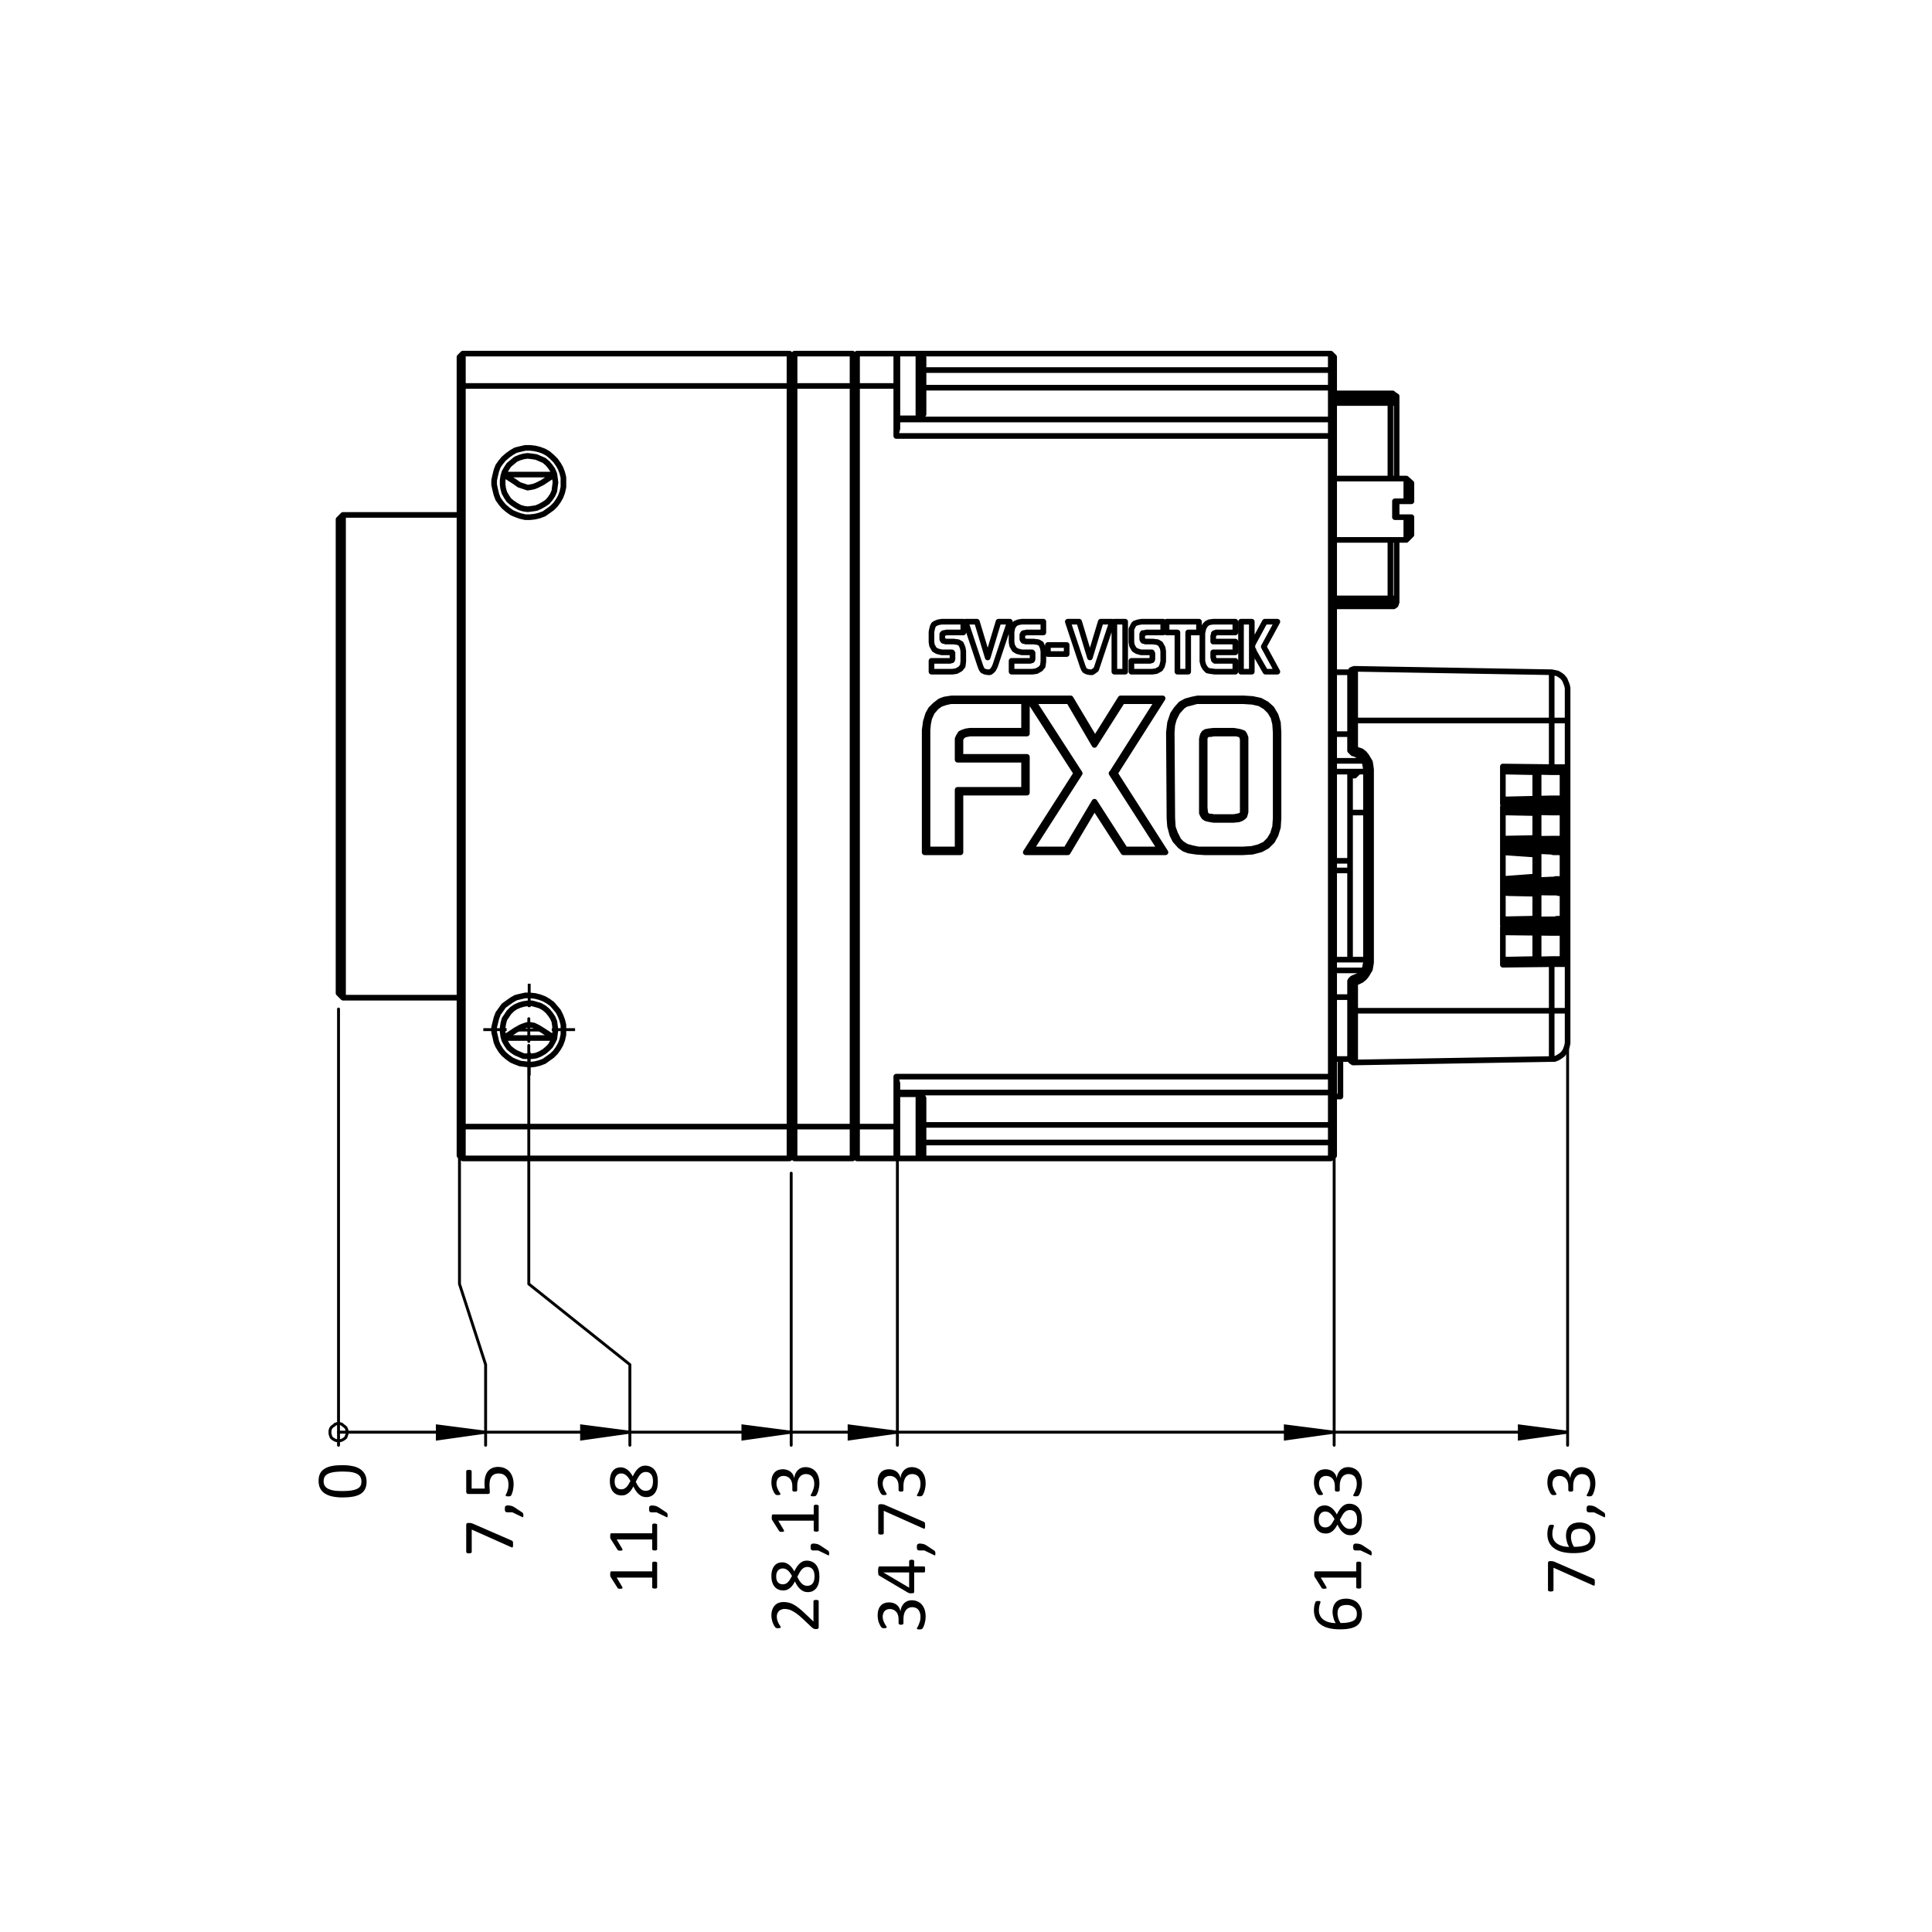 <?xml version="1.0" encoding="UTF-8"?>
<svg xmlns="http://www.w3.org/2000/svg" xmlns:xlink="http://www.w3.org/1999/xlink" width="340.157pt" height="340.157pt" viewBox="0 0 340.157 340.157" version="1.1">
<defs>
<g>
<symbol overflow="visible" id="glyph0-0">
<path style="stroke:none;" d="M -8.219 -6.203 L 0 -6.203 L 0 -0.281 L -8.219 -0.281 Z M -0.516 -5.656 L -7.703 -5.656 L -7.703 -0.812 L -0.516 -0.812 Z M -5.422 -4.875 C -5.172 -4.875 -4.945 -4.832 -4.75 -4.75 C -4.562 -4.676 -4.398 -4.57 -4.266 -4.438 C -4.129 -4.312 -4.023 -4.156 -3.953 -3.969 C -3.879 -3.789 -3.836 -3.594 -3.828 -3.375 L -2.859 -3.344 C -2.816 -3.344 -2.785 -3.312 -2.766 -3.25 C -2.754 -3.188 -2.75 -3.098 -2.75 -2.984 C -2.75 -2.922 -2.75 -2.867 -2.75 -2.828 C -2.75 -2.785 -2.754 -2.75 -2.766 -2.719 C -2.773 -2.695 -2.785 -2.676 -2.797 -2.656 C -2.805 -2.645 -2.828 -2.641 -2.859 -2.641 L -4.031 -2.609 C -4.156 -2.609 -4.242 -2.633 -4.297 -2.688 C -4.348 -2.75 -4.375 -2.832 -4.375 -2.938 L -4.375 -3.047 C -4.375 -3.234 -4.398 -3.391 -4.453 -3.516 C -4.504 -3.648 -4.57 -3.754 -4.656 -3.828 C -4.75 -3.91 -4.859 -3.969 -4.984 -4 C -5.109 -4.031 -5.238 -4.047 -5.375 -4.047 C -5.688 -4.047 -5.93 -3.957 -6.109 -3.781 C -6.297 -3.602 -6.391 -3.328 -6.391 -2.953 C -6.391 -2.785 -6.375 -2.641 -6.344 -2.516 C -6.312 -2.391 -6.273 -2.273 -6.234 -2.172 C -6.191 -2.078 -6.148 -2 -6.109 -1.938 C -6.078 -1.883 -6.062 -1.844 -6.062 -1.812 C -6.062 -1.801 -6.066 -1.785 -6.078 -1.766 C -6.086 -1.754 -6.102 -1.738 -6.125 -1.719 C -6.145 -1.707 -6.176 -1.695 -6.219 -1.688 C -6.258 -1.688 -6.316 -1.688 -6.391 -1.688 C -6.461 -1.688 -6.52 -1.691 -6.562 -1.703 C -6.613 -1.711 -6.656 -1.734 -6.688 -1.766 C -6.719 -1.797 -6.75 -1.852 -6.781 -1.938 C -6.82 -2.02 -6.859 -2.117 -6.891 -2.234 C -6.93 -2.359 -6.961 -2.488 -6.984 -2.625 C -7.016 -2.77 -7.031 -2.91 -7.031 -3.047 C -7.031 -3.367 -6.984 -3.645 -6.891 -3.875 C -6.805 -4.102 -6.691 -4.289 -6.547 -4.438 C -6.41 -4.582 -6.242 -4.691 -6.047 -4.766 C -5.848 -4.836 -5.641 -4.875 -5.422 -4.875 Z M -1.734 -3.484 C -1.641 -3.484 -1.562 -3.473 -1.5 -3.453 C -1.445 -3.441 -1.398 -3.414 -1.359 -3.375 C -1.328 -3.344 -1.301 -3.297 -1.281 -3.234 C -1.258 -3.18 -1.25 -3.109 -1.25 -3.016 C -1.25 -2.922 -1.258 -2.844 -1.281 -2.781 C -1.301 -2.719 -1.328 -2.664 -1.359 -2.625 C -1.398 -2.594 -1.445 -2.566 -1.5 -2.547 C -1.562 -2.535 -1.641 -2.531 -1.734 -2.531 C -1.816 -2.531 -1.891 -2.535 -1.953 -2.547 C -2.016 -2.566 -2.066 -2.594 -2.109 -2.625 C -2.148 -2.664 -2.176 -2.719 -2.188 -2.781 C -2.207 -2.844 -2.219 -2.922 -2.219 -3.016 C -2.219 -3.109 -2.207 -3.18 -2.188 -3.234 C -2.176 -3.297 -2.148 -3.344 -2.109 -3.375 C -2.066 -3.414 -2.016 -3.441 -1.953 -3.453 C -1.891 -3.473 -1.816 -3.484 -1.734 -3.484 Z M 2.516 0 Z M 2.516 0 "/>
</symbol>
<symbol overflow="visible" id="glyph0-1">
<path style="stroke:none;" d=""/>
</symbol>
<symbol overflow="visible" id="glyph0-2">
<path style="stroke:none;" d="M -4.125 -6.141 C -3.5 -6.141 -2.926 -6.086 -2.406 -5.984 C -1.883 -5.891 -1.438 -5.723 -1.062 -5.484 C -0.688 -5.254 -0.395 -4.953 -0.188 -4.578 C 0.02 -4.211 0.125 -3.758 0.125 -3.219 C 0.125 -2.695 0.031 -2.258 -0.156 -1.906 C -0.344 -1.551 -0.613 -1.266 -0.969 -1.047 C -1.32 -0.836 -1.758 -0.688 -2.281 -0.594 C -2.812 -0.5 -3.414 -0.453 -4.094 -0.453 C -4.719 -0.453 -5.289 -0.504 -5.812 -0.609 C -6.332 -0.711 -6.781 -0.879 -7.156 -1.109 C -7.531 -1.336 -7.816 -1.633 -8.016 -2 C -8.223 -2.375 -8.328 -2.832 -8.328 -3.375 C -8.328 -3.895 -8.234 -4.332 -8.047 -4.688 C -7.867 -5.039 -7.598 -5.32 -7.234 -5.531 C -6.879 -5.75 -6.441 -5.906 -5.922 -6 C -5.398 -6.094 -4.801 -6.141 -4.125 -6.141 Z M -4.047 -5.016 C -4.461 -5.016 -4.832 -5 -5.156 -4.969 C -5.477 -4.945 -5.766 -4.906 -6.016 -4.844 C -6.266 -4.789 -6.477 -4.719 -6.656 -4.625 C -6.844 -4.531 -6.992 -4.422 -7.109 -4.297 C -7.223 -4.172 -7.305 -4.023 -7.359 -3.859 C -7.41 -3.703 -7.438 -3.52 -7.438 -3.312 C -7.438 -2.957 -7.352 -2.664 -7.188 -2.438 C -7.02 -2.207 -6.785 -2.031 -6.484 -1.906 C -6.191 -1.781 -5.844 -1.691 -5.438 -1.641 C -5.039 -1.598 -4.617 -1.578 -4.172 -1.578 C -3.555 -1.578 -3.031 -1.609 -2.594 -1.672 C -2.164 -1.734 -1.816 -1.832 -1.547 -1.969 C -1.273 -2.102 -1.078 -2.273 -0.953 -2.484 C -0.836 -2.703 -0.781 -2.969 -0.781 -3.281 C -0.781 -3.508 -0.816 -3.711 -0.891 -3.891 C -0.961 -4.078 -1.066 -4.234 -1.203 -4.359 C -1.348 -4.492 -1.52 -4.602 -1.719 -4.688 C -1.926 -4.77 -2.148 -4.836 -2.391 -4.891 C -2.629 -4.941 -2.891 -4.973 -3.172 -4.984 C -3.453 -5.004 -3.742 -5.016 -4.047 -5.016 Z M -4.047 -5.016 "/>
</symbol>
<symbol overflow="visible" id="glyph1-0">
<path style="stroke:none;" d="M -8.219 -6.203 L 0 -6.203 L 0 -0.281 L -8.219 -0.281 Z M -0.516 -5.656 L -7.703 -5.656 L -7.703 -0.812 L -0.516 -0.812 Z M -5.422 -4.875 C -5.172 -4.875 -4.945 -4.832 -4.75 -4.75 C -4.562 -4.676 -4.398 -4.57 -4.266 -4.438 C -4.129 -4.312 -4.023 -4.156 -3.953 -3.969 C -3.879 -3.789 -3.836 -3.594 -3.828 -3.375 L -2.859 -3.344 C -2.816 -3.344 -2.785 -3.312 -2.766 -3.25 C -2.754 -3.188 -2.75 -3.098 -2.75 -2.984 C -2.75 -2.922 -2.75 -2.867 -2.75 -2.828 C -2.75 -2.785 -2.754 -2.75 -2.766 -2.719 C -2.773 -2.695 -2.785 -2.676 -2.797 -2.656 C -2.805 -2.645 -2.828 -2.641 -2.859 -2.641 L -4.031 -2.609 C -4.156 -2.609 -4.242 -2.633 -4.297 -2.688 C -4.348 -2.75 -4.375 -2.832 -4.375 -2.938 L -4.375 -3.047 C -4.375 -3.234 -4.398 -3.391 -4.453 -3.516 C -4.504 -3.648 -4.57 -3.754 -4.656 -3.828 C -4.75 -3.91 -4.859 -3.969 -4.984 -4 C -5.109 -4.031 -5.238 -4.047 -5.375 -4.047 C -5.688 -4.047 -5.93 -3.957 -6.109 -3.781 C -6.297 -3.602 -6.391 -3.328 -6.391 -2.953 C -6.391 -2.785 -6.375 -2.641 -6.344 -2.516 C -6.312 -2.391 -6.273 -2.273 -6.234 -2.172 C -6.191 -2.078 -6.148 -2 -6.109 -1.938 C -6.078 -1.883 -6.062 -1.844 -6.062 -1.812 C -6.062 -1.801 -6.066 -1.785 -6.078 -1.766 C -6.086 -1.754 -6.102 -1.738 -6.125 -1.719 C -6.145 -1.707 -6.176 -1.695 -6.219 -1.688 C -6.258 -1.688 -6.316 -1.688 -6.391 -1.688 C -6.461 -1.688 -6.52 -1.691 -6.562 -1.703 C -6.613 -1.711 -6.656 -1.734 -6.688 -1.766 C -6.719 -1.797 -6.75 -1.852 -6.781 -1.938 C -6.82 -2.02 -6.859 -2.117 -6.891 -2.234 C -6.93 -2.359 -6.961 -2.488 -6.984 -2.625 C -7.016 -2.77 -7.031 -2.91 -7.031 -3.047 C -7.031 -3.367 -6.984 -3.645 -6.891 -3.875 C -6.805 -4.102 -6.691 -4.289 -6.547 -4.438 C -6.41 -4.582 -6.242 -4.691 -6.047 -4.766 C -5.848 -4.836 -5.641 -4.875 -5.422 -4.875 Z M -1.734 -3.484 C -1.641 -3.484 -1.562 -3.473 -1.5 -3.453 C -1.445 -3.441 -1.398 -3.414 -1.359 -3.375 C -1.328 -3.344 -1.301 -3.297 -1.281 -3.234 C -1.258 -3.18 -1.25 -3.109 -1.25 -3.016 C -1.25 -2.922 -1.258 -2.844 -1.281 -2.781 C -1.301 -2.719 -1.328 -2.664 -1.359 -2.625 C -1.398 -2.594 -1.445 -2.566 -1.5 -2.547 C -1.562 -2.535 -1.641 -2.531 -1.734 -2.531 C -1.816 -2.531 -1.891 -2.535 -1.953 -2.547 C -2.016 -2.566 -2.066 -2.594 -2.109 -2.625 C -2.148 -2.664 -2.176 -2.719 -2.188 -2.781 C -2.207 -2.844 -2.219 -2.922 -2.219 -3.016 C -2.219 -3.109 -2.207 -3.18 -2.188 -3.234 C -2.176 -3.297 -2.148 -3.344 -2.109 -3.375 C -2.066 -3.414 -2.016 -3.441 -1.953 -3.453 C -1.891 -3.473 -1.816 -3.484 -1.734 -3.484 Z M 2.516 0 Z M 2.516 0 "/>
</symbol>
<symbol overflow="visible" id="glyph1-1">
<path style="stroke:none;" d=""/>
</symbol>
<symbol overflow="visible" id="glyph1-2">
<path style="stroke:none;" d="M -7.75 -5.984 C -7.664 -5.984 -7.594 -5.977 -7.531 -5.969 C -7.477 -5.969 -7.422 -5.961 -7.359 -5.953 C -7.305 -5.941 -7.25 -5.926 -7.188 -5.906 C -7.133 -5.883 -7.082 -5.863 -7.031 -5.844 L -0.203 -2.875 C -0.16 -2.852 -0.117 -2.828 -0.078 -2.797 C -0.047 -2.766 -0.02 -2.723 0 -2.672 C 0.008 -2.629 0.016 -2.566 0.016 -2.484 C 0.023 -2.41 0.031 -2.32 0.031 -2.219 C 0.031 -2.07 0.023 -1.957 0.016 -1.875 C 0.004 -1.801 -0.008 -1.742 -0.031 -1.703 C -0.062 -1.672 -0.098 -1.656 -0.141 -1.656 C -0.18 -1.656 -0.227 -1.672 -0.281 -1.703 L -7.25 -4.812 L -7.25 -0.875 C -7.25 -0.789 -7.289 -0.727 -7.375 -0.688 C -7.469 -0.645 -7.586 -0.625 -7.734 -0.625 C -7.816 -0.625 -7.883 -0.629 -7.938 -0.641 C -8 -0.648 -8.051 -0.664 -8.094 -0.688 C -8.133 -0.707 -8.164 -0.734 -8.188 -0.766 C -8.207 -0.797 -8.219 -0.832 -8.219 -0.875 L -8.219 -5.656 C -8.219 -5.719 -8.207 -5.77 -8.188 -5.812 C -8.176 -5.852 -8.148 -5.883 -8.109 -5.906 C -8.078 -5.938 -8.031 -5.957 -7.969 -5.969 C -7.914 -5.977 -7.844 -5.984 -7.75 -5.984 Z M -7.75 -5.984 "/>
</symbol>
<symbol overflow="visible" id="glyph1-3">
<path style="stroke:none;" d="M -0.906 -2.359 C -0.781 -2.359 -0.66 -2.348 -0.547 -2.328 C -0.43 -2.316 -0.328 -2.297 -0.234 -2.266 C -0.141 -2.242 -0.047 -2.207 0.047 -2.156 C 0.148 -2.102 0.254 -2.039 0.359 -1.969 L 1.656 -1.109 C 1.688 -1.086 1.711 -1.062 1.734 -1.031 C 1.754 -1 1.773 -0.961 1.797 -0.922 C 1.816 -0.891 1.828 -0.848 1.828 -0.797 C 1.836 -0.742 1.844 -0.676 1.844 -0.594 C 1.844 -0.52 1.836 -0.457 1.828 -0.406 C 1.828 -0.363 1.816 -0.328 1.797 -0.297 C 1.785 -0.273 1.766 -0.266 1.734 -0.266 C 1.711 -0.266 1.688 -0.273 1.656 -0.297 L -0.094 -1.141 L -0.906 -1.141 C -1.02 -1.141 -1.109 -1.148 -1.172 -1.172 C -1.242 -1.191 -1.297 -1.227 -1.328 -1.281 C -1.367 -1.332 -1.395 -1.395 -1.406 -1.469 C -1.414 -1.551 -1.422 -1.645 -1.422 -1.75 C -1.422 -1.852 -1.414 -1.941 -1.406 -2.016 C -1.395 -2.098 -1.367 -2.16 -1.328 -2.203 C -1.297 -2.254 -1.242 -2.289 -1.172 -2.312 C -1.109 -2.344 -1.02 -2.359 -0.906 -2.359 Z M -0.906 -2.359 "/>
</symbol>
<symbol overflow="visible" id="glyph1-4">
<path style="stroke:none;" d="M -2.641 -5.828 C -2.203 -5.828 -1.812 -5.754 -1.469 -5.609 C -1.125 -5.461 -0.832 -5.254 -0.594 -4.984 C -0.363 -4.711 -0.188 -4.391 -0.062 -4.016 C 0.062 -3.641 0.125 -3.223 0.125 -2.766 C 0.125 -2.504 0.102 -2.258 0.062 -2.031 C 0.031 -1.801 -0.008 -1.598 -0.062 -1.422 C -0.113 -1.242 -0.164 -1.098 -0.219 -0.984 C -0.27 -0.867 -0.312 -0.797 -0.344 -0.766 C -0.375 -0.734 -0.398 -0.711 -0.422 -0.703 C -0.453 -0.691 -0.484 -0.68 -0.516 -0.672 C -0.555 -0.66 -0.602 -0.648 -0.656 -0.641 C -0.707 -0.641 -0.77 -0.641 -0.844 -0.641 C -0.914 -0.641 -0.977 -0.641 -1.031 -0.641 C -1.094 -0.648 -1.141 -0.664 -1.172 -0.688 C -1.211 -0.707 -1.238 -0.727 -1.25 -0.75 C -1.27 -0.77 -1.281 -0.797 -1.281 -0.828 C -1.281 -0.867 -1.254 -0.93 -1.203 -1.016 C -1.148 -1.109 -1.094 -1.227 -1.031 -1.375 C -0.977 -1.531 -0.922 -1.719 -0.859 -1.938 C -0.805 -2.156 -0.781 -2.422 -0.781 -2.734 C -0.781 -3.016 -0.812 -3.27 -0.875 -3.5 C -0.945 -3.738 -1.055 -3.941 -1.203 -4.109 C -1.348 -4.285 -1.523 -4.422 -1.734 -4.516 C -1.953 -4.617 -2.223 -4.672 -2.547 -4.672 C -2.805 -4.672 -3.035 -4.629 -3.234 -4.547 C -3.43 -4.461 -3.598 -4.332 -3.734 -4.156 C -3.867 -3.988 -3.969 -3.773 -4.031 -3.516 C -4.094 -3.254 -4.125 -2.941 -4.125 -2.578 C -4.125 -2.316 -4.113 -2.094 -4.094 -1.906 C -4.07 -1.719 -4.062 -1.547 -4.062 -1.391 C -4.062 -1.273 -4.086 -1.191 -4.141 -1.141 C -4.191 -1.086 -4.297 -1.062 -4.453 -1.062 L -7.797 -1.062 C -7.941 -1.062 -8.047 -1.094 -8.109 -1.156 C -8.18 -1.219 -8.219 -1.312 -8.219 -1.438 L -8.219 -5.078 C -8.219 -5.109 -8.207 -5.141 -8.188 -5.172 C -8.164 -5.203 -8.133 -5.227 -8.094 -5.25 C -8.062 -5.27 -8.016 -5.285 -7.953 -5.297 C -7.891 -5.305 -7.82 -5.312 -7.75 -5.312 C -7.594 -5.312 -7.473 -5.289 -7.391 -5.25 C -7.305 -5.207 -7.266 -5.148 -7.266 -5.078 L -7.266 -2.016 L -4.953 -2.016 C -4.973 -2.16 -4.984 -2.312 -4.984 -2.469 C -4.992 -2.625 -5 -2.801 -5 -3 C -5 -3.469 -4.941 -3.879 -4.828 -4.234 C -4.723 -4.586 -4.566 -4.879 -4.359 -5.109 C -4.148 -5.348 -3.898 -5.523 -3.609 -5.641 C -3.316 -5.766 -2.992 -5.828 -2.641 -5.828 Z M -2.641 -5.828 "/>
</symbol>
<symbol overflow="visible" id="glyph2-0">
<path style="stroke:none;" d="M -8.219 -6.203 L 0 -6.203 L 0 -0.281 L -8.219 -0.281 Z M -0.516 -5.656 L -7.703 -5.656 L -7.703 -0.812 L -0.516 -0.812 Z M -5.422 -4.875 C -5.172 -4.875 -4.945 -4.832 -4.75 -4.75 C -4.562 -4.676 -4.398 -4.57 -4.266 -4.438 C -4.129 -4.312 -4.023 -4.156 -3.953 -3.969 C -3.879 -3.789 -3.836 -3.594 -3.828 -3.375 L -2.859 -3.344 C -2.816 -3.344 -2.785 -3.312 -2.766 -3.25 C -2.754 -3.188 -2.75 -3.098 -2.75 -2.984 C -2.75 -2.922 -2.75 -2.867 -2.75 -2.828 C -2.75 -2.785 -2.754 -2.75 -2.766 -2.719 C -2.773 -2.695 -2.785 -2.676 -2.797 -2.656 C -2.805 -2.645 -2.828 -2.641 -2.859 -2.641 L -4.031 -2.609 C -4.156 -2.609 -4.242 -2.633 -4.297 -2.688 C -4.348 -2.75 -4.375 -2.832 -4.375 -2.938 L -4.375 -3.047 C -4.375 -3.234 -4.398 -3.391 -4.453 -3.516 C -4.504 -3.648 -4.57 -3.754 -4.656 -3.828 C -4.75 -3.91 -4.859 -3.969 -4.984 -4 C -5.109 -4.031 -5.238 -4.047 -5.375 -4.047 C -5.688 -4.047 -5.93 -3.957 -6.109 -3.781 C -6.297 -3.602 -6.391 -3.328 -6.391 -2.953 C -6.391 -2.785 -6.375 -2.641 -6.344 -2.516 C -6.312 -2.391 -6.273 -2.273 -6.234 -2.172 C -6.191 -2.078 -6.148 -2 -6.109 -1.938 C -6.078 -1.883 -6.062 -1.844 -6.062 -1.812 C -6.062 -1.801 -6.066 -1.785 -6.078 -1.766 C -6.086 -1.754 -6.102 -1.738 -6.125 -1.719 C -6.145 -1.707 -6.176 -1.695 -6.219 -1.688 C -6.258 -1.688 -6.316 -1.688 -6.391 -1.688 C -6.461 -1.688 -6.52 -1.691 -6.562 -1.703 C -6.613 -1.711 -6.656 -1.734 -6.688 -1.766 C -6.719 -1.797 -6.75 -1.852 -6.781 -1.938 C -6.82 -2.02 -6.859 -2.117 -6.891 -2.234 C -6.93 -2.359 -6.961 -2.488 -6.984 -2.625 C -7.016 -2.77 -7.031 -2.91 -7.031 -3.047 C -7.031 -3.367 -6.984 -3.645 -6.891 -3.875 C -6.805 -4.102 -6.691 -4.289 -6.547 -4.438 C -6.41 -4.582 -6.242 -4.691 -6.047 -4.766 C -5.848 -4.836 -5.641 -4.875 -5.422 -4.875 Z M -1.734 -3.484 C -1.641 -3.484 -1.562 -3.473 -1.5 -3.453 C -1.445 -3.441 -1.398 -3.414 -1.359 -3.375 C -1.328 -3.344 -1.301 -3.297 -1.281 -3.234 C -1.258 -3.18 -1.25 -3.109 -1.25 -3.016 C -1.25 -2.922 -1.258 -2.844 -1.281 -2.781 C -1.301 -2.719 -1.328 -2.664 -1.359 -2.625 C -1.398 -2.594 -1.445 -2.566 -1.5 -2.547 C -1.562 -2.535 -1.641 -2.531 -1.734 -2.531 C -1.816 -2.531 -1.891 -2.535 -1.953 -2.547 C -2.016 -2.566 -2.066 -2.594 -2.109 -2.625 C -2.148 -2.664 -2.176 -2.719 -2.188 -2.781 C -2.207 -2.844 -2.219 -2.922 -2.219 -3.016 C -2.219 -3.109 -2.207 -3.18 -2.188 -3.234 C -2.176 -3.297 -2.148 -3.344 -2.109 -3.375 C -2.066 -3.414 -2.016 -3.441 -1.953 -3.453 C -1.891 -3.473 -1.816 -3.484 -1.734 -3.484 Z M 2.516 0 Z M 2.516 0 "/>
</symbol>
<symbol overflow="visible" id="glyph2-1">
<path style="stroke:none;" d=""/>
</symbol>
<symbol overflow="visible" id="glyph2-2">
<path style="stroke:none;" d="M -0.469 -5.859 C -0.395 -5.859 -0.328 -5.852 -0.266 -5.844 C -0.203 -5.832 -0.148 -5.816 -0.109 -5.797 C -0.078 -5.785 -0.051 -5.766 -0.031 -5.734 C -0.008 -5.703 0 -5.664 0 -5.625 L 0 -1.078 C 0 -1.023 -0.004 -0.973 -0.016 -0.922 C -0.035 -0.879 -0.062 -0.844 -0.094 -0.812 C -0.125 -0.781 -0.172 -0.754 -0.234 -0.734 C -0.305 -0.723 -0.383 -0.719 -0.469 -0.719 C -0.562 -0.719 -0.641 -0.723 -0.703 -0.734 C -0.766 -0.742 -0.816 -0.758 -0.859 -0.781 C -0.91 -0.801 -0.957 -0.828 -1 -0.859 C -1.051 -0.891 -1.109 -0.93 -1.172 -0.984 L -2.859 -2.578 C -3.242 -2.941 -3.594 -3.234 -3.906 -3.453 C -4.219 -3.68 -4.5 -3.852 -4.75 -3.969 C -5 -4.094 -5.227 -4.172 -5.438 -4.203 C -5.645 -4.242 -5.844 -4.266 -6.031 -4.266 C -6.207 -4.266 -6.375 -4.234 -6.531 -4.172 C -6.695 -4.117 -6.844 -4.035 -6.969 -3.922 C -7.094 -3.805 -7.191 -3.664 -7.266 -3.5 C -7.336 -3.332 -7.375 -3.133 -7.375 -2.906 C -7.375 -2.656 -7.336 -2.426 -7.266 -2.219 C -7.191 -2.008 -7.113 -1.828 -7.031 -1.672 C -6.945 -1.523 -6.867 -1.398 -6.797 -1.297 C -6.723 -1.191 -6.688 -1.113 -6.688 -1.062 C -6.688 -1.031 -6.691 -1.004 -6.703 -0.984 C -6.723 -0.961 -6.75 -0.941 -6.781 -0.922 C -6.82 -0.91 -6.875 -0.898 -6.938 -0.891 C -7.008 -0.879 -7.086 -0.875 -7.172 -0.875 C -7.234 -0.875 -7.285 -0.875 -7.328 -0.875 C -7.379 -0.883 -7.422 -0.895 -7.453 -0.906 C -7.492 -0.914 -7.523 -0.926 -7.547 -0.938 C -7.578 -0.957 -7.613 -0.992 -7.656 -1.047 C -7.707 -1.098 -7.77 -1.188 -7.844 -1.312 C -7.914 -1.438 -7.988 -1.594 -8.062 -1.781 C -8.145 -1.969 -8.207 -2.176 -8.25 -2.406 C -8.301 -2.633 -8.328 -2.867 -8.328 -3.109 C -8.328 -3.516 -8.27 -3.863 -8.156 -4.156 C -8.051 -4.457 -7.898 -4.707 -7.703 -4.906 C -7.516 -5.102 -7.289 -5.25 -7.031 -5.344 C -6.77 -5.438 -6.492 -5.484 -6.203 -5.484 C -5.941 -5.484 -5.68 -5.457 -5.422 -5.406 C -5.16 -5.363 -4.879 -5.27 -4.578 -5.125 C -4.273 -4.977 -3.938 -4.758 -3.562 -4.469 C -3.195 -4.188 -2.77 -3.812 -2.281 -3.344 L -0.922 -2.047 L -0.922 -5.625 C -0.922 -5.656 -0.91 -5.688 -0.891 -5.719 C -0.879 -5.75 -0.852 -5.773 -0.812 -5.797 C -0.77 -5.816 -0.719 -5.832 -0.656 -5.844 C -0.602 -5.852 -0.539 -5.859 -0.469 -5.859 Z M -0.469 -5.859 "/>
</symbol>
<symbol overflow="visible" id="glyph2-3">
<path style="stroke:none;" d="M -2.109 -6.062 C -1.754 -6.062 -1.438 -5.992 -1.156 -5.859 C -0.883 -5.734 -0.648 -5.551 -0.453 -5.312 C -0.266 -5.07 -0.117 -4.773 -0.016 -4.422 C 0.078 -4.078 0.125 -3.676 0.125 -3.219 C 0.125 -2.801 0.082 -2.426 0 -2.094 C -0.094 -1.758 -0.227 -1.473 -0.406 -1.234 C -0.582 -1.004 -0.797 -0.828 -1.047 -0.703 C -1.297 -0.578 -1.586 -0.516 -1.922 -0.516 C -2.172 -0.516 -2.406 -0.555 -2.625 -0.641 C -2.844 -0.734 -3.039 -0.859 -3.219 -1.016 C -3.406 -1.172 -3.578 -1.363 -3.734 -1.594 C -3.891 -1.832 -4.039 -2.098 -4.188 -2.391 C -4.32 -2.129 -4.461 -1.898 -4.609 -1.703 C -4.754 -1.516 -4.91 -1.352 -5.078 -1.219 C -5.254 -1.082 -5.438 -0.977 -5.625 -0.906 C -5.82 -0.844 -6.035 -0.812 -6.266 -0.812 C -6.555 -0.812 -6.828 -0.863 -7.078 -0.969 C -7.328 -1.07 -7.547 -1.227 -7.734 -1.438 C -7.922 -1.645 -8.066 -1.91 -8.172 -2.234 C -8.273 -2.555 -8.328 -2.93 -8.328 -3.359 C -8.328 -3.773 -8.273 -4.133 -8.172 -4.438 C -8.078 -4.738 -7.941 -4.988 -7.766 -5.188 C -7.598 -5.383 -7.398 -5.531 -7.172 -5.625 C -6.941 -5.719 -6.691 -5.766 -6.422 -5.766 C -6.203 -5.766 -5.992 -5.727 -5.797 -5.656 C -5.598 -5.582 -5.41 -5.477 -5.234 -5.344 C -5.055 -5.207 -4.891 -5.039 -4.734 -4.844 C -4.578 -4.656 -4.43 -4.43 -4.297 -4.172 C -4.148 -4.473 -4 -4.738 -3.844 -4.969 C -3.688 -5.207 -3.52 -5.406 -3.344 -5.562 C -3.164 -5.727 -2.973 -5.852 -2.766 -5.938 C -2.566 -6.02 -2.348 -6.062 -2.109 -6.062 Z M -6.328 -4.688 C -6.504 -4.688 -6.66 -4.656 -6.797 -4.594 C -6.941 -4.531 -7.066 -4.438 -7.172 -4.312 C -7.273 -4.195 -7.352 -4.051 -7.406 -3.875 C -7.457 -3.707 -7.484 -3.508 -7.484 -3.281 C -7.484 -2.82 -7.379 -2.473 -7.172 -2.234 C -6.961 -2.004 -6.68 -1.891 -6.328 -1.891 C -6.16 -1.891 -6.004 -1.914 -5.859 -1.969 C -5.723 -2.031 -5.586 -2.117 -5.453 -2.234 C -5.328 -2.359 -5.203 -2.516 -5.078 -2.703 C -4.961 -2.891 -4.836 -3.109 -4.703 -3.359 C -4.93 -3.785 -5.176 -4.113 -5.438 -4.344 C -5.707 -4.57 -6.004 -4.688 -6.328 -4.688 Z M -2 -4.953 C -2.188 -4.953 -2.359 -4.914 -2.516 -4.844 C -2.68 -4.77 -2.832 -4.66 -2.969 -4.516 C -3.102 -4.367 -3.234 -4.188 -3.359 -3.969 C -3.492 -3.75 -3.629 -3.5 -3.766 -3.219 C -3.641 -2.945 -3.508 -2.707 -3.375 -2.5 C -3.25 -2.301 -3.113 -2.141 -2.969 -2.016 C -2.832 -1.891 -2.688 -1.789 -2.531 -1.719 C -2.375 -1.656 -2.203 -1.625 -2.016 -1.625 C -1.609 -1.625 -1.289 -1.766 -1.062 -2.047 C -0.844 -2.328 -0.734 -2.75 -0.734 -3.312 C -0.734 -3.852 -0.844 -4.258 -1.062 -4.531 C -1.289 -4.812 -1.602 -4.953 -2 -4.953 Z M -2 -4.953 "/>
</symbol>
<symbol overflow="visible" id="glyph2-4">
<path style="stroke:none;" d="M -0.906 -2.359 C -0.781 -2.359 -0.66 -2.348 -0.547 -2.328 C -0.43 -2.316 -0.328 -2.297 -0.234 -2.266 C -0.141 -2.242 -0.047 -2.207 0.047 -2.156 C 0.148 -2.102 0.254 -2.039 0.359 -1.969 L 1.656 -1.109 C 1.688 -1.086 1.711 -1.062 1.734 -1.031 C 1.754 -1 1.773 -0.961 1.797 -0.922 C 1.816 -0.891 1.828 -0.848 1.828 -0.797 C 1.836 -0.742 1.844 -0.676 1.844 -0.594 C 1.844 -0.52 1.836 -0.457 1.828 -0.406 C 1.828 -0.363 1.816 -0.328 1.797 -0.297 C 1.785 -0.273 1.766 -0.266 1.734 -0.266 C 1.711 -0.266 1.688 -0.273 1.656 -0.297 L -0.094 -1.141 L -0.906 -1.141 C -1.02 -1.141 -1.109 -1.148 -1.172 -1.172 C -1.242 -1.191 -1.297 -1.227 -1.328 -1.281 C -1.367 -1.332 -1.395 -1.395 -1.406 -1.469 C -1.414 -1.551 -1.422 -1.645 -1.422 -1.75 C -1.422 -1.852 -1.414 -1.941 -1.406 -2.016 C -1.395 -2.098 -1.367 -2.16 -1.328 -2.203 C -1.297 -2.254 -1.242 -2.289 -1.172 -2.312 C -1.109 -2.344 -1.02 -2.359 -0.906 -2.359 Z M -0.906 -2.359 "/>
</symbol>
<symbol overflow="visible" id="glyph2-5">
<path style="stroke:none;" d="M -0.438 -5.891 C -0.352 -5.891 -0.281 -5.879 -0.219 -5.859 C -0.164 -5.848 -0.125 -5.832 -0.094 -5.812 C -0.062 -5.789 -0.035 -5.766 -0.016 -5.734 C -0.004 -5.711 0 -5.688 0 -5.656 L 0 -1.359 C 0 -1.336 -0.004 -1.312 -0.016 -1.281 C -0.035 -1.258 -0.062 -1.234 -0.094 -1.203 C -0.125 -1.18 -0.164 -1.164 -0.219 -1.156 C -0.281 -1.145 -0.352 -1.141 -0.438 -1.141 C -0.508 -1.141 -0.57 -1.145 -0.625 -1.156 C -0.688 -1.164 -0.734 -1.18 -0.766 -1.203 C -0.797 -1.223 -0.82 -1.242 -0.844 -1.266 C -0.863 -1.297 -0.875 -1.328 -0.875 -1.359 L -0.875 -3.078 L -7.125 -3.078 L -6.172 -1.484 C -6.129 -1.41 -6.102 -1.348 -6.094 -1.297 C -6.094 -1.242 -6.102 -1.203 -6.125 -1.172 C -6.156 -1.148 -6.203 -1.133 -6.266 -1.125 C -6.328 -1.113 -6.406 -1.109 -6.5 -1.109 C -6.57 -1.109 -6.633 -1.109 -6.688 -1.109 C -6.738 -1.117 -6.781 -1.129 -6.812 -1.141 C -6.852 -1.148 -6.883 -1.164 -6.906 -1.188 C -6.926 -1.219 -6.953 -1.25 -6.984 -1.281 L -8.188 -3.188 C -8.207 -3.195 -8.219 -3.211 -8.219 -3.234 C -8.227 -3.266 -8.238 -3.297 -8.25 -3.328 C -8.258 -3.367 -8.266 -3.414 -8.266 -3.469 C -8.266 -3.52 -8.266 -3.582 -8.266 -3.656 C -8.266 -3.758 -8.258 -3.844 -8.25 -3.906 C -8.25 -3.977 -8.238 -4.031 -8.219 -4.062 C -8.207 -4.102 -8.188 -4.129 -8.156 -4.141 C -8.133 -4.16 -8.113 -4.172 -8.094 -4.172 L -0.875 -4.172 L -0.875 -5.656 C -0.875 -5.688 -0.863 -5.719 -0.844 -5.75 C -0.82 -5.781 -0.797 -5.805 -0.766 -5.828 C -0.734 -5.848 -0.688 -5.863 -0.625 -5.875 C -0.57 -5.883 -0.508 -5.891 -0.438 -5.891 Z M -0.438 -5.891 "/>
</symbol>
<symbol overflow="visible" id="glyph2-6">
<path style="stroke:none;" d="M -2.344 -5.797 C -1.969 -5.797 -1.629 -5.727 -1.328 -5.594 C -1.023 -5.469 -0.766 -5.281 -0.547 -5.031 C -0.336 -4.789 -0.172 -4.488 -0.047 -4.125 C 0.066 -3.77 0.125 -3.363 0.125 -2.906 C 0.125 -2.633 0.098 -2.379 0.047 -2.141 C 0.004 -1.898 -0.047 -1.688 -0.109 -1.5 C -0.172 -1.312 -0.234 -1.156 -0.297 -1.031 C -0.359 -0.914 -0.406 -0.844 -0.438 -0.812 C -0.469 -0.781 -0.5 -0.754 -0.531 -0.734 C -0.562 -0.723 -0.598 -0.707 -0.641 -0.688 C -0.68 -0.676 -0.727 -0.664 -0.781 -0.656 C -0.844 -0.656 -0.922 -0.656 -1.016 -0.656 C -1.172 -0.656 -1.273 -0.672 -1.328 -0.703 C -1.391 -0.734 -1.422 -0.773 -1.422 -0.828 C -1.422 -0.859 -1.383 -0.93 -1.312 -1.047 C -1.25 -1.16 -1.176 -1.305 -1.094 -1.484 C -1.02 -1.66 -0.945 -1.863 -0.875 -2.094 C -0.812 -2.332 -0.781 -2.594 -0.781 -2.875 C -0.781 -3.156 -0.816 -3.398 -0.891 -3.609 C -0.961 -3.828 -1.062 -4.008 -1.188 -4.156 C -1.32 -4.301 -1.477 -4.406 -1.656 -4.469 C -1.844 -4.539 -2.039 -4.578 -2.25 -4.578 C -2.477 -4.578 -2.688 -4.531 -2.875 -4.438 C -3.062 -4.352 -3.223 -4.223 -3.359 -4.047 C -3.492 -3.867 -3.598 -3.648 -3.672 -3.391 C -3.742 -3.141 -3.781 -2.852 -3.781 -2.531 L -3.781 -1.75 C -3.781 -1.707 -3.785 -1.672 -3.797 -1.641 C -3.816 -1.609 -3.844 -1.582 -3.875 -1.562 C -3.906 -1.539 -3.945 -1.52 -4 -1.5 C -4.062 -1.488 -4.133 -1.484 -4.219 -1.484 C -4.301 -1.484 -4.367 -1.488 -4.422 -1.5 C -4.473 -1.52 -4.516 -1.539 -4.547 -1.562 C -4.578 -1.582 -4.598 -1.609 -4.609 -1.641 C -4.629 -1.672 -4.641 -1.703 -4.641 -1.734 L -4.641 -2.453 C -4.641 -2.734 -4.676 -2.984 -4.75 -3.203 C -4.82 -3.43 -4.926 -3.617 -5.062 -3.766 C -5.195 -3.922 -5.359 -4.039 -5.547 -4.125 C -5.734 -4.207 -5.941 -4.25 -6.172 -4.25 C -6.348 -4.25 -6.508 -4.223 -6.656 -4.172 C -6.812 -4.117 -6.945 -4.035 -7.062 -3.922 C -7.176 -3.816 -7.266 -3.676 -7.328 -3.5 C -7.398 -3.332 -7.438 -3.133 -7.438 -2.906 C -7.438 -2.664 -7.398 -2.441 -7.328 -2.234 C -7.254 -2.023 -7.172 -1.836 -7.078 -1.672 C -6.992 -1.516 -6.914 -1.383 -6.844 -1.281 C -6.77 -1.176 -6.734 -1.102 -6.734 -1.062 C -6.734 -1.031 -6.738 -1.004 -6.75 -0.984 C -6.758 -0.961 -6.781 -0.941 -6.812 -0.922 C -6.844 -0.91 -6.883 -0.898 -6.938 -0.891 C -7 -0.879 -7.078 -0.875 -7.172 -0.875 C -7.234 -0.875 -7.289 -0.875 -7.344 -0.875 C -7.395 -0.883 -7.438 -0.895 -7.469 -0.906 C -7.5 -0.926 -7.531 -0.941 -7.562 -0.953 C -7.594 -0.973 -7.629 -1.004 -7.672 -1.047 C -7.711 -1.086 -7.77 -1.164 -7.844 -1.281 C -7.914 -1.406 -7.988 -1.555 -8.062 -1.734 C -8.145 -1.922 -8.207 -2.129 -8.25 -2.359 C -8.301 -2.598 -8.328 -2.852 -8.328 -3.125 C -8.328 -3.5 -8.281 -3.832 -8.188 -4.125 C -8.094 -4.414 -7.957 -4.656 -7.781 -4.844 C -7.602 -5.039 -7.391 -5.188 -7.141 -5.281 C -6.891 -5.375 -6.613 -5.422 -6.312 -5.422 C -6.051 -5.422 -5.812 -5.383 -5.594 -5.312 C -5.375 -5.25 -5.176 -5.148 -5 -5.016 C -4.832 -4.891 -4.688 -4.727 -4.562 -4.531 C -4.445 -4.344 -4.363 -4.125 -4.312 -3.875 L -4.297 -3.875 C -4.273 -4.156 -4.207 -4.414 -4.094 -4.656 C -3.977 -4.895 -3.836 -5.098 -3.672 -5.266 C -3.504 -5.43 -3.305 -5.562 -3.078 -5.656 C -2.848 -5.75 -2.602 -5.797 -2.344 -5.797 Z M -2.344 -5.797 "/>
</symbol>
<symbol overflow="visible" id="glyph2-7">
<path style="stroke:none;" d="M -2.344 -6.219 C -2.195 -6.219 -2.082 -6.195 -2 -6.156 C -1.926 -6.113 -1.891 -6.051 -1.891 -5.969 L -1.891 -5.047 L -0.156 -5.047 C -0.125 -5.047 -0.094 -5.035 -0.062 -5.016 C -0.039 -5.004 -0.02 -4.977 0 -4.938 C 0.008 -4.895 0.016 -4.836 0.016 -4.766 C 0.023 -4.703 0.031 -4.613 0.031 -4.5 C 0.031 -4.406 0.023 -4.32 0.016 -4.25 C 0.016 -4.188 0.008 -4.133 0 -4.094 C -0.02 -4.051 -0.039 -4.02 -0.062 -4 C -0.094 -3.988 -0.125 -3.984 -0.156 -3.984 L -1.891 -3.984 L -1.891 -0.594 C -1.891 -0.539 -1.895 -0.5 -1.906 -0.469 C -1.914 -0.438 -1.938 -0.406 -1.969 -0.375 C -2.008 -0.352 -2.062 -0.336 -2.125 -0.328 C -2.188 -0.316 -2.27 -0.312 -2.375 -0.312 C -2.445 -0.312 -2.516 -0.312 -2.578 -0.312 C -2.641 -0.312 -2.695 -0.316 -2.75 -0.328 C -2.812 -0.348 -2.863 -0.367 -2.906 -0.391 C -2.957 -0.41 -3.008 -0.438 -3.062 -0.469 L -8.062 -3.422 C -8.094 -3.441 -8.117 -3.473 -8.141 -3.516 C -8.172 -3.555 -8.191 -3.609 -8.203 -3.672 C -8.223 -3.734 -8.234 -3.812 -8.234 -3.906 C -8.242 -4 -8.25 -4.109 -8.25 -4.234 C -8.25 -4.367 -8.242 -4.488 -8.234 -4.594 C -8.223 -4.695 -8.207 -4.781 -8.188 -4.844 C -8.176 -4.906 -8.156 -4.953 -8.125 -4.984 C -8.102 -5.023 -8.07 -5.047 -8.031 -5.047 L -2.781 -5.047 L -2.781 -5.969 C -2.781 -6.039 -2.742 -6.098 -2.672 -6.141 C -2.598 -6.191 -2.488 -6.219 -2.344 -6.219 Z M -7.297 -3.984 L -7.297 -3.969 L -2.781 -1.297 L -2.781 -3.984 Z M -7.297 -3.984 "/>
</symbol>
<symbol overflow="visible" id="glyph2-8">
<path style="stroke:none;" d="M -7.75 -5.984 C -7.664 -5.984 -7.594 -5.977 -7.531 -5.969 C -7.477 -5.969 -7.422 -5.961 -7.359 -5.953 C -7.305 -5.941 -7.25 -5.926 -7.188 -5.906 C -7.133 -5.883 -7.082 -5.863 -7.031 -5.844 L -0.203 -2.875 C -0.16 -2.852 -0.117 -2.828 -0.078 -2.797 C -0.047 -2.766 -0.02 -2.723 0 -2.672 C 0.008 -2.629 0.016 -2.566 0.016 -2.484 C 0.023 -2.41 0.031 -2.32 0.031 -2.219 C 0.031 -2.07 0.023 -1.957 0.016 -1.875 C 0.004 -1.801 -0.008 -1.742 -0.031 -1.703 C -0.062 -1.672 -0.098 -1.656 -0.141 -1.656 C -0.18 -1.656 -0.227 -1.672 -0.281 -1.703 L -7.25 -4.812 L -7.25 -0.875 C -7.25 -0.789 -7.289 -0.727 -7.375 -0.688 C -7.469 -0.645 -7.586 -0.625 -7.734 -0.625 C -7.816 -0.625 -7.883 -0.629 -7.938 -0.641 C -8 -0.648 -8.051 -0.664 -8.094 -0.688 C -8.133 -0.707 -8.164 -0.734 -8.188 -0.766 C -8.207 -0.797 -8.219 -0.832 -8.219 -0.875 L -8.219 -5.656 C -8.219 -5.719 -8.207 -5.77 -8.188 -5.812 C -8.176 -5.852 -8.148 -5.883 -8.109 -5.906 C -8.078 -5.938 -8.031 -5.957 -7.969 -5.969 C -7.914 -5.977 -7.844 -5.984 -7.75 -5.984 Z M -7.75 -5.984 "/>
</symbol>
<symbol overflow="visible" id="glyph2-9">
<path style="stroke:none;" d="M -2.656 -6.078 C -2.301 -6.078 -1.953 -6.02 -1.609 -5.906 C -1.273 -5.801 -0.977 -5.633 -0.719 -5.406 C -0.469 -5.176 -0.266 -4.883 -0.109 -4.531 C 0.047 -4.176 0.125 -3.758 0.125 -3.281 C 0.125 -2.945 0.082 -2.645 0 -2.375 C -0.094 -2.113 -0.219 -1.883 -0.375 -1.688 C -0.531 -1.5 -0.719 -1.336 -0.938 -1.203 C -1.164 -1.078 -1.426 -0.973 -1.719 -0.891 C -2.02 -0.816 -2.344 -0.758 -2.688 -0.719 C -3.031 -0.688 -3.398 -0.672 -3.797 -0.672 C -4.148 -0.672 -4.504 -0.691 -4.859 -0.734 C -5.223 -0.773 -5.57 -0.844 -5.906 -0.938 C -6.238 -1.031 -6.551 -1.16 -6.844 -1.328 C -7.145 -1.504 -7.406 -1.719 -7.625 -1.969 C -7.844 -2.219 -8.016 -2.516 -8.141 -2.859 C -8.266 -3.211 -8.328 -3.625 -8.328 -4.094 C -8.328 -4.25 -8.316 -4.406 -8.297 -4.562 C -8.273 -4.727 -8.25 -4.879 -8.219 -5.016 C -8.188 -5.148 -8.148 -5.266 -8.109 -5.359 C -8.078 -5.453 -8.047 -5.516 -8.016 -5.547 C -7.992 -5.578 -7.969 -5.598 -7.938 -5.609 C -7.914 -5.617 -7.891 -5.629 -7.859 -5.641 C -7.828 -5.648 -7.789 -5.656 -7.75 -5.656 C -7.707 -5.664 -7.66 -5.672 -7.609 -5.672 C -7.523 -5.672 -7.457 -5.664 -7.406 -5.656 C -7.352 -5.656 -7.305 -5.648 -7.266 -5.641 C -7.234 -5.629 -7.207 -5.609 -7.188 -5.578 C -7.176 -5.555 -7.172 -5.523 -7.172 -5.484 C -7.172 -5.441 -7.188 -5.379 -7.219 -5.297 C -7.25 -5.223 -7.281 -5.129 -7.312 -5.016 C -7.352 -4.898 -7.383 -4.758 -7.406 -4.594 C -7.438 -4.426 -7.453 -4.238 -7.453 -4.031 C -7.453 -3.633 -7.367 -3.289 -7.203 -3 C -7.047 -2.719 -6.832 -2.488 -6.562 -2.312 C -6.289 -2.133 -5.977 -2 -5.625 -1.906 C -5.27 -1.82 -4.895 -1.773 -4.5 -1.766 C -4.57 -1.879 -4.641 -2.004 -4.703 -2.141 C -4.766 -2.273 -4.816 -2.422 -4.859 -2.578 C -4.91 -2.742 -4.953 -2.914 -4.984 -3.094 C -5.023 -3.281 -5.047 -3.477 -5.047 -3.688 C -5.047 -4.133 -4.984 -4.508 -4.859 -4.812 C -4.734 -5.113 -4.562 -5.359 -4.344 -5.547 C -4.133 -5.734 -3.883 -5.867 -3.594 -5.953 C -3.312 -6.035 -3 -6.078 -2.656 -6.078 Z M -2.562 -4.969 C -2.801 -4.969 -3.02 -4.941 -3.219 -4.891 C -3.426 -4.848 -3.598 -4.77 -3.734 -4.656 C -3.879 -4.539 -3.988 -4.383 -4.062 -4.188 C -4.133 -4 -4.172 -3.766 -4.172 -3.484 C -4.172 -3.328 -4.156 -3.172 -4.125 -3.016 C -4.102 -2.859 -4.066 -2.707 -4.016 -2.562 C -3.973 -2.414 -3.914 -2.273 -3.844 -2.141 C -3.781 -2.016 -3.711 -1.895 -3.641 -1.781 C -3.086 -1.781 -2.629 -1.816 -2.266 -1.891 C -1.898 -1.961 -1.602 -2.062 -1.375 -2.188 C -1.156 -2.32 -1 -2.488 -0.906 -2.688 C -0.812 -2.883 -0.766 -3.117 -0.766 -3.391 C -0.766 -3.66 -0.812 -3.895 -0.906 -4.094 C -1.008 -4.289 -1.145 -4.453 -1.312 -4.578 C -1.488 -4.711 -1.68 -4.812 -1.891 -4.875 C -2.109 -4.938 -2.332 -4.969 -2.562 -4.969 Z M -2.562 -4.969 "/>
</symbol>
<symbol overflow="visible" id="glyph3-0">
<path style="stroke:none;" d="M -8.219 -6.203 L 0 -6.203 L 0 -0.281 L -8.219 -0.281 Z M -0.516 -5.656 L -7.703 -5.656 L -7.703 -0.812 L -0.516 -0.812 Z M -5.422 -4.875 C -5.172 -4.875 -4.945 -4.832 -4.75 -4.75 C -4.562 -4.676 -4.398 -4.57 -4.266 -4.438 C -4.129 -4.312 -4.023 -4.156 -3.953 -3.969 C -3.879 -3.789 -3.836 -3.594 -3.828 -3.375 L -2.859 -3.344 C -2.816 -3.344 -2.785 -3.312 -2.766 -3.25 C -2.754 -3.188 -2.75 -3.098 -2.75 -2.984 C -2.75 -2.922 -2.75 -2.867 -2.75 -2.828 C -2.75 -2.785 -2.754 -2.75 -2.766 -2.719 C -2.773 -2.695 -2.785 -2.676 -2.797 -2.656 C -2.805 -2.645 -2.828 -2.641 -2.859 -2.641 L -4.031 -2.609 C -4.156 -2.609 -4.242 -2.633 -4.297 -2.688 C -4.348 -2.75 -4.375 -2.832 -4.375 -2.938 L -4.375 -3.047 C -4.375 -3.234 -4.398 -3.391 -4.453 -3.516 C -4.504 -3.648 -4.57 -3.754 -4.656 -3.828 C -4.75 -3.91 -4.859 -3.969 -4.984 -4 C -5.109 -4.031 -5.238 -4.047 -5.375 -4.047 C -5.688 -4.047 -5.93 -3.957 -6.109 -3.781 C -6.297 -3.602 -6.391 -3.328 -6.391 -2.953 C -6.391 -2.785 -6.375 -2.641 -6.344 -2.516 C -6.312 -2.391 -6.273 -2.273 -6.234 -2.172 C -6.191 -2.078 -6.148 -2 -6.109 -1.938 C -6.078 -1.883 -6.062 -1.844 -6.062 -1.812 C -6.062 -1.801 -6.066 -1.785 -6.078 -1.766 C -6.086 -1.754 -6.102 -1.738 -6.125 -1.719 C -6.145 -1.707 -6.176 -1.695 -6.219 -1.688 C -6.258 -1.688 -6.316 -1.688 -6.391 -1.688 C -6.461 -1.688 -6.52 -1.691 -6.562 -1.703 C -6.613 -1.711 -6.656 -1.734 -6.688 -1.766 C -6.719 -1.797 -6.75 -1.852 -6.781 -1.938 C -6.82 -2.02 -6.859 -2.117 -6.891 -2.234 C -6.93 -2.359 -6.961 -2.488 -6.984 -2.625 C -7.016 -2.77 -7.031 -2.91 -7.031 -3.047 C -7.031 -3.367 -6.984 -3.645 -6.891 -3.875 C -6.805 -4.102 -6.691 -4.289 -6.547 -4.438 C -6.41 -4.582 -6.242 -4.691 -6.047 -4.766 C -5.848 -4.836 -5.641 -4.875 -5.422 -4.875 Z M -1.734 -3.484 C -1.641 -3.484 -1.562 -3.473 -1.5 -3.453 C -1.445 -3.441 -1.398 -3.414 -1.359 -3.375 C -1.328 -3.344 -1.301 -3.297 -1.281 -3.234 C -1.258 -3.18 -1.25 -3.109 -1.25 -3.016 C -1.25 -2.922 -1.258 -2.844 -1.281 -2.781 C -1.301 -2.719 -1.328 -2.664 -1.359 -2.625 C -1.398 -2.594 -1.445 -2.566 -1.5 -2.547 C -1.562 -2.535 -1.641 -2.531 -1.734 -2.531 C -1.816 -2.531 -1.891 -2.535 -1.953 -2.547 C -2.016 -2.566 -2.066 -2.594 -2.109 -2.625 C -2.148 -2.664 -2.176 -2.719 -2.188 -2.781 C -2.207 -2.844 -2.219 -2.922 -2.219 -3.016 C -2.219 -3.109 -2.207 -3.18 -2.188 -3.234 C -2.176 -3.297 -2.148 -3.344 -2.109 -3.375 C -2.066 -3.414 -2.016 -3.441 -1.953 -3.453 C -1.891 -3.473 -1.816 -3.484 -1.734 -3.484 Z M 2.516 0 Z M 2.516 0 "/>
</symbol>
<symbol overflow="visible" id="glyph3-1">
<path style="stroke:none;" d=""/>
</symbol>
<symbol overflow="visible" id="glyph3-2">
<path style="stroke:none;" d="M -7.75 -5.984 C -7.664 -5.984 -7.594 -5.977 -7.531 -5.969 C -7.477 -5.969 -7.422 -5.961 -7.359 -5.953 C -7.305 -5.941 -7.25 -5.926 -7.188 -5.906 C -7.133 -5.883 -7.082 -5.863 -7.031 -5.844 L -0.203 -2.875 C -0.16 -2.852 -0.117 -2.828 -0.078 -2.797 C -0.047 -2.766 -0.02 -2.723 0 -2.672 C 0.008 -2.629 0.016 -2.566 0.016 -2.484 C 0.023 -2.41 0.031 -2.32 0.031 -2.219 C 0.031 -2.07 0.023 -1.957 0.016 -1.875 C 0.004 -1.801 -0.008 -1.742 -0.031 -1.703 C -0.062 -1.672 -0.098 -1.656 -0.141 -1.656 C -0.18 -1.656 -0.227 -1.672 -0.281 -1.703 L -7.25 -4.812 L -7.25 -0.875 C -7.25 -0.789 -7.289 -0.727 -7.375 -0.688 C -7.469 -0.645 -7.586 -0.625 -7.734 -0.625 C -7.816 -0.625 -7.883 -0.629 -7.938 -0.641 C -8 -0.648 -8.051 -0.664 -8.094 -0.688 C -8.133 -0.707 -8.164 -0.734 -8.188 -0.766 C -8.207 -0.797 -8.219 -0.832 -8.219 -0.875 L -8.219 -5.656 C -8.219 -5.719 -8.207 -5.77 -8.188 -5.812 C -8.176 -5.852 -8.148 -5.883 -8.109 -5.906 C -8.078 -5.938 -8.031 -5.957 -7.969 -5.969 C -7.914 -5.977 -7.844 -5.984 -7.75 -5.984 Z M -7.75 -5.984 "/>
</symbol>
<symbol overflow="visible" id="glyph3-3">
<path style="stroke:none;" d="M -2.656 -6.078 C -2.301 -6.078 -1.953 -6.02 -1.609 -5.906 C -1.273 -5.801 -0.977 -5.633 -0.719 -5.406 C -0.469 -5.176 -0.266 -4.883 -0.109 -4.531 C 0.047 -4.176 0.125 -3.758 0.125 -3.281 C 0.125 -2.945 0.082 -2.645 0 -2.375 C -0.094 -2.113 -0.219 -1.883 -0.375 -1.688 C -0.531 -1.5 -0.719 -1.336 -0.938 -1.203 C -1.164 -1.078 -1.426 -0.973 -1.719 -0.891 C -2.02 -0.816 -2.344 -0.758 -2.688 -0.719 C -3.031 -0.688 -3.398 -0.672 -3.797 -0.672 C -4.148 -0.672 -4.504 -0.691 -4.859 -0.734 C -5.223 -0.773 -5.57 -0.844 -5.906 -0.938 C -6.238 -1.031 -6.551 -1.16 -6.844 -1.328 C -7.145 -1.504 -7.406 -1.719 -7.625 -1.969 C -7.844 -2.219 -8.016 -2.516 -8.141 -2.859 C -8.266 -3.211 -8.328 -3.625 -8.328 -4.094 C -8.328 -4.25 -8.316 -4.406 -8.297 -4.562 C -8.273 -4.727 -8.25 -4.879 -8.219 -5.016 C -8.188 -5.148 -8.148 -5.266 -8.109 -5.359 C -8.078 -5.453 -8.047 -5.516 -8.016 -5.547 C -7.992 -5.578 -7.969 -5.598 -7.938 -5.609 C -7.914 -5.617 -7.891 -5.629 -7.859 -5.641 C -7.828 -5.648 -7.789 -5.656 -7.75 -5.656 C -7.707 -5.664 -7.66 -5.672 -7.609 -5.672 C -7.523 -5.672 -7.457 -5.664 -7.406 -5.656 C -7.352 -5.656 -7.305 -5.648 -7.266 -5.641 C -7.234 -5.629 -7.207 -5.609 -7.188 -5.578 C -7.176 -5.555 -7.172 -5.523 -7.172 -5.484 C -7.172 -5.441 -7.188 -5.379 -7.219 -5.297 C -7.25 -5.223 -7.281 -5.129 -7.312 -5.016 C -7.352 -4.898 -7.383 -4.758 -7.406 -4.594 C -7.438 -4.426 -7.453 -4.238 -7.453 -4.031 C -7.453 -3.633 -7.367 -3.289 -7.203 -3 C -7.047 -2.719 -6.832 -2.488 -6.562 -2.312 C -6.289 -2.133 -5.977 -2 -5.625 -1.906 C -5.27 -1.82 -4.895 -1.773 -4.5 -1.766 C -4.57 -1.879 -4.641 -2.004 -4.703 -2.141 C -4.766 -2.273 -4.816 -2.422 -4.859 -2.578 C -4.91 -2.742 -4.953 -2.914 -4.984 -3.094 C -5.023 -3.281 -5.047 -3.477 -5.047 -3.688 C -5.047 -4.133 -4.984 -4.508 -4.859 -4.812 C -4.734 -5.113 -4.562 -5.359 -4.344 -5.547 C -4.133 -5.734 -3.883 -5.867 -3.594 -5.953 C -3.312 -6.035 -3 -6.078 -2.656 -6.078 Z M -2.562 -4.969 C -2.801 -4.969 -3.02 -4.941 -3.219 -4.891 C -3.426 -4.848 -3.598 -4.77 -3.734 -4.656 C -3.879 -4.539 -3.988 -4.383 -4.062 -4.188 C -4.133 -4 -4.172 -3.766 -4.172 -3.484 C -4.172 -3.328 -4.156 -3.172 -4.125 -3.016 C -4.102 -2.859 -4.066 -2.707 -4.016 -2.562 C -3.973 -2.414 -3.914 -2.273 -3.844 -2.141 C -3.781 -2.016 -3.711 -1.895 -3.641 -1.781 C -3.086 -1.781 -2.629 -1.816 -2.266 -1.891 C -1.898 -1.961 -1.602 -2.062 -1.375 -2.188 C -1.156 -2.32 -1 -2.488 -0.906 -2.688 C -0.812 -2.883 -0.766 -3.117 -0.766 -3.391 C -0.766 -3.66 -0.812 -3.895 -0.906 -4.094 C -1.008 -4.289 -1.145 -4.453 -1.312 -4.578 C -1.488 -4.711 -1.68 -4.812 -1.891 -4.875 C -2.109 -4.938 -2.332 -4.969 -2.562 -4.969 Z M -2.562 -4.969 "/>
</symbol>
<symbol overflow="visible" id="glyph3-4">
<path style="stroke:none;" d="M -0.906 -2.359 C -0.781 -2.359 -0.66 -2.348 -0.547 -2.328 C -0.43 -2.316 -0.328 -2.297 -0.234 -2.266 C -0.141 -2.242 -0.047 -2.207 0.047 -2.156 C 0.148 -2.102 0.254 -2.039 0.359 -1.969 L 1.656 -1.109 C 1.688 -1.086 1.711 -1.062 1.734 -1.031 C 1.754 -1 1.773 -0.961 1.797 -0.922 C 1.816 -0.891 1.828 -0.848 1.828 -0.797 C 1.836 -0.742 1.844 -0.676 1.844 -0.594 C 1.844 -0.52 1.836 -0.457 1.828 -0.406 C 1.828 -0.363 1.816 -0.328 1.797 -0.297 C 1.785 -0.273 1.766 -0.266 1.734 -0.266 C 1.711 -0.266 1.688 -0.273 1.656 -0.297 L -0.094 -1.141 L -0.906 -1.141 C -1.02 -1.141 -1.109 -1.148 -1.172 -1.172 C -1.242 -1.191 -1.297 -1.227 -1.328 -1.281 C -1.367 -1.332 -1.395 -1.395 -1.406 -1.469 C -1.414 -1.551 -1.422 -1.645 -1.422 -1.75 C -1.422 -1.852 -1.414 -1.941 -1.406 -2.016 C -1.395 -2.098 -1.367 -2.16 -1.328 -2.203 C -1.297 -2.254 -1.242 -2.289 -1.172 -2.312 C -1.109 -2.344 -1.02 -2.359 -0.906 -2.359 Z M -0.906 -2.359 "/>
</symbol>
<symbol overflow="visible" id="glyph3-5">
<path style="stroke:none;" d="M -2.344 -5.797 C -1.969 -5.797 -1.629 -5.727 -1.328 -5.594 C -1.023 -5.469 -0.766 -5.281 -0.547 -5.031 C -0.336 -4.789 -0.172 -4.488 -0.047 -4.125 C 0.066 -3.77 0.125 -3.363 0.125 -2.906 C 0.125 -2.633 0.098 -2.379 0.047 -2.141 C 0.004 -1.898 -0.047 -1.688 -0.109 -1.5 C -0.172 -1.312 -0.234 -1.156 -0.297 -1.031 C -0.359 -0.914 -0.406 -0.844 -0.438 -0.812 C -0.469 -0.781 -0.5 -0.754 -0.531 -0.734 C -0.562 -0.723 -0.598 -0.707 -0.641 -0.688 C -0.68 -0.676 -0.727 -0.664 -0.781 -0.656 C -0.844 -0.656 -0.922 -0.656 -1.016 -0.656 C -1.172 -0.656 -1.273 -0.672 -1.328 -0.703 C -1.391 -0.734 -1.422 -0.773 -1.422 -0.828 C -1.422 -0.859 -1.383 -0.93 -1.312 -1.047 C -1.25 -1.16 -1.176 -1.305 -1.094 -1.484 C -1.02 -1.66 -0.945 -1.863 -0.875 -2.094 C -0.812 -2.332 -0.781 -2.594 -0.781 -2.875 C -0.781 -3.156 -0.816 -3.398 -0.891 -3.609 C -0.961 -3.828 -1.062 -4.008 -1.188 -4.156 C -1.32 -4.301 -1.477 -4.406 -1.656 -4.469 C -1.844 -4.539 -2.039 -4.578 -2.25 -4.578 C -2.477 -4.578 -2.688 -4.531 -2.875 -4.438 C -3.062 -4.352 -3.223 -4.223 -3.359 -4.047 C -3.492 -3.867 -3.598 -3.648 -3.672 -3.391 C -3.742 -3.141 -3.781 -2.852 -3.781 -2.531 L -3.781 -1.75 C -3.781 -1.707 -3.785 -1.672 -3.797 -1.641 C -3.816 -1.609 -3.844 -1.582 -3.875 -1.562 C -3.906 -1.539 -3.945 -1.52 -4 -1.5 C -4.062 -1.488 -4.133 -1.484 -4.219 -1.484 C -4.301 -1.484 -4.367 -1.488 -4.422 -1.5 C -4.473 -1.52 -4.516 -1.539 -4.547 -1.562 C -4.578 -1.582 -4.598 -1.609 -4.609 -1.641 C -4.629 -1.672 -4.641 -1.703 -4.641 -1.734 L -4.641 -2.453 C -4.641 -2.734 -4.676 -2.984 -4.75 -3.203 C -4.82 -3.43 -4.926 -3.617 -5.062 -3.766 C -5.195 -3.922 -5.359 -4.039 -5.547 -4.125 C -5.734 -4.207 -5.941 -4.25 -6.172 -4.25 C -6.348 -4.25 -6.508 -4.223 -6.656 -4.172 C -6.812 -4.117 -6.945 -4.035 -7.062 -3.922 C -7.176 -3.816 -7.266 -3.676 -7.328 -3.5 C -7.398 -3.332 -7.438 -3.133 -7.438 -2.906 C -7.438 -2.664 -7.398 -2.441 -7.328 -2.234 C -7.254 -2.023 -7.172 -1.836 -7.078 -1.672 C -6.992 -1.516 -6.914 -1.383 -6.844 -1.281 C -6.77 -1.176 -6.734 -1.102 -6.734 -1.062 C -6.734 -1.031 -6.738 -1.004 -6.75 -0.984 C -6.758 -0.961 -6.781 -0.941 -6.812 -0.922 C -6.844 -0.91 -6.883 -0.898 -6.938 -0.891 C -7 -0.879 -7.078 -0.875 -7.172 -0.875 C -7.234 -0.875 -7.289 -0.875 -7.344 -0.875 C -7.395 -0.883 -7.438 -0.895 -7.469 -0.906 C -7.5 -0.926 -7.531 -0.941 -7.562 -0.953 C -7.594 -0.973 -7.629 -1.004 -7.672 -1.047 C -7.711 -1.086 -7.77 -1.164 -7.844 -1.281 C -7.914 -1.406 -7.988 -1.555 -8.062 -1.734 C -8.145 -1.922 -8.207 -2.129 -8.25 -2.359 C -8.301 -2.598 -8.328 -2.852 -8.328 -3.125 C -8.328 -3.5 -8.281 -3.832 -8.188 -4.125 C -8.094 -4.414 -7.957 -4.656 -7.781 -4.844 C -7.602 -5.039 -7.391 -5.188 -7.141 -5.281 C -6.891 -5.375 -6.613 -5.422 -6.312 -5.422 C -6.051 -5.422 -5.812 -5.383 -5.594 -5.312 C -5.375 -5.25 -5.176 -5.148 -5 -5.016 C -4.832 -4.891 -4.688 -4.727 -4.562 -4.531 C -4.445 -4.344 -4.363 -4.125 -4.312 -3.875 L -4.297 -3.875 C -4.273 -4.156 -4.207 -4.414 -4.094 -4.656 C -3.977 -4.895 -3.836 -5.098 -3.672 -5.266 C -3.504 -5.43 -3.305 -5.562 -3.078 -5.656 C -2.848 -5.75 -2.602 -5.797 -2.344 -5.797 Z M -2.344 -5.797 "/>
</symbol>
<symbol overflow="visible" id="glyph3-6">
<path style="stroke:none;" d="M -0.438 -5.891 C -0.352 -5.891 -0.281 -5.879 -0.219 -5.859 C -0.164 -5.848 -0.125 -5.832 -0.094 -5.812 C -0.062 -5.789 -0.035 -5.766 -0.016 -5.734 C -0.004 -5.711 0 -5.688 0 -5.656 L 0 -1.359 C 0 -1.336 -0.004 -1.312 -0.016 -1.281 C -0.035 -1.258 -0.062 -1.234 -0.094 -1.203 C -0.125 -1.18 -0.164 -1.164 -0.219 -1.156 C -0.281 -1.145 -0.352 -1.141 -0.438 -1.141 C -0.508 -1.141 -0.57 -1.145 -0.625 -1.156 C -0.688 -1.164 -0.734 -1.18 -0.766 -1.203 C -0.797 -1.223 -0.82 -1.242 -0.844 -1.266 C -0.863 -1.297 -0.875 -1.328 -0.875 -1.359 L -0.875 -3.078 L -7.125 -3.078 L -6.172 -1.484 C -6.129 -1.41 -6.102 -1.348 -6.094 -1.297 C -6.094 -1.242 -6.102 -1.203 -6.125 -1.172 C -6.156 -1.148 -6.203 -1.133 -6.266 -1.125 C -6.328 -1.113 -6.406 -1.109 -6.5 -1.109 C -6.57 -1.109 -6.633 -1.109 -6.688 -1.109 C -6.738 -1.117 -6.781 -1.129 -6.812 -1.141 C -6.852 -1.148 -6.883 -1.164 -6.906 -1.188 C -6.926 -1.219 -6.953 -1.25 -6.984 -1.281 L -8.188 -3.188 C -8.207 -3.195 -8.219 -3.211 -8.219 -3.234 C -8.227 -3.266 -8.238 -3.297 -8.25 -3.328 C -8.258 -3.367 -8.266 -3.414 -8.266 -3.469 C -8.266 -3.52 -8.266 -3.582 -8.266 -3.656 C -8.266 -3.758 -8.258 -3.844 -8.25 -3.906 C -8.25 -3.977 -8.238 -4.031 -8.219 -4.062 C -8.207 -4.102 -8.188 -4.129 -8.156 -4.141 C -8.133 -4.16 -8.113 -4.172 -8.094 -4.172 L -0.875 -4.172 L -0.875 -5.656 C -0.875 -5.688 -0.863 -5.719 -0.844 -5.75 C -0.82 -5.781 -0.797 -5.805 -0.766 -5.828 C -0.734 -5.848 -0.688 -5.863 -0.625 -5.875 C -0.57 -5.883 -0.508 -5.891 -0.438 -5.891 Z M -0.438 -5.891 "/>
</symbol>
<symbol overflow="visible" id="glyph3-7">
<path style="stroke:none;" d="M -2.109 -6.062 C -1.754 -6.062 -1.438 -5.992 -1.156 -5.859 C -0.883 -5.734 -0.648 -5.551 -0.453 -5.312 C -0.266 -5.07 -0.117 -4.773 -0.016 -4.422 C 0.078 -4.078 0.125 -3.676 0.125 -3.219 C 0.125 -2.801 0.082 -2.426 0 -2.094 C -0.094 -1.758 -0.227 -1.473 -0.406 -1.234 C -0.582 -1.004 -0.797 -0.828 -1.047 -0.703 C -1.297 -0.578 -1.586 -0.516 -1.922 -0.516 C -2.172 -0.516 -2.406 -0.555 -2.625 -0.641 C -2.844 -0.734 -3.039 -0.859 -3.219 -1.016 C -3.406 -1.172 -3.578 -1.363 -3.734 -1.594 C -3.891 -1.832 -4.039 -2.098 -4.188 -2.391 C -4.32 -2.129 -4.461 -1.898 -4.609 -1.703 C -4.754 -1.516 -4.91 -1.352 -5.078 -1.219 C -5.254 -1.082 -5.438 -0.977 -5.625 -0.906 C -5.82 -0.844 -6.035 -0.812 -6.266 -0.812 C -6.555 -0.812 -6.828 -0.863 -7.078 -0.969 C -7.328 -1.07 -7.547 -1.227 -7.734 -1.438 C -7.922 -1.645 -8.066 -1.91 -8.172 -2.234 C -8.273 -2.555 -8.328 -2.93 -8.328 -3.359 C -8.328 -3.773 -8.273 -4.133 -8.172 -4.438 C -8.078 -4.738 -7.941 -4.988 -7.766 -5.188 C -7.598 -5.383 -7.398 -5.531 -7.172 -5.625 C -6.941 -5.719 -6.691 -5.766 -6.422 -5.766 C -6.203 -5.766 -5.992 -5.727 -5.797 -5.656 C -5.598 -5.582 -5.41 -5.477 -5.234 -5.344 C -5.055 -5.207 -4.891 -5.039 -4.734 -4.844 C -4.578 -4.656 -4.43 -4.43 -4.297 -4.172 C -4.148 -4.473 -4 -4.738 -3.844 -4.969 C -3.688 -5.207 -3.52 -5.406 -3.344 -5.562 C -3.164 -5.727 -2.973 -5.852 -2.766 -5.938 C -2.566 -6.02 -2.348 -6.062 -2.109 -6.062 Z M -6.328 -4.688 C -6.504 -4.688 -6.66 -4.656 -6.797 -4.594 C -6.941 -4.531 -7.066 -4.438 -7.172 -4.312 C -7.273 -4.195 -7.352 -4.051 -7.406 -3.875 C -7.457 -3.707 -7.484 -3.508 -7.484 -3.281 C -7.484 -2.82 -7.379 -2.473 -7.172 -2.234 C -6.961 -2.004 -6.68 -1.891 -6.328 -1.891 C -6.16 -1.891 -6.004 -1.914 -5.859 -1.969 C -5.723 -2.031 -5.586 -2.117 -5.453 -2.234 C -5.328 -2.359 -5.203 -2.516 -5.078 -2.703 C -4.961 -2.891 -4.836 -3.109 -4.703 -3.359 C -4.93 -3.785 -5.176 -4.113 -5.438 -4.344 C -5.707 -4.57 -6.004 -4.688 -6.328 -4.688 Z M -2 -4.953 C -2.188 -4.953 -2.359 -4.914 -2.516 -4.844 C -2.68 -4.77 -2.832 -4.66 -2.969 -4.516 C -3.102 -4.367 -3.234 -4.188 -3.359 -3.969 C -3.492 -3.75 -3.629 -3.5 -3.766 -3.219 C -3.641 -2.945 -3.508 -2.707 -3.375 -2.5 C -3.25 -2.301 -3.113 -2.141 -2.969 -2.016 C -2.832 -1.891 -2.688 -1.789 -2.531 -1.719 C -2.375 -1.656 -2.203 -1.625 -2.016 -1.625 C -1.609 -1.625 -1.289 -1.766 -1.062 -2.047 C -0.844 -2.328 -0.734 -2.75 -0.734 -3.312 C -0.734 -3.852 -0.844 -4.258 -1.062 -4.531 C -1.289 -4.812 -1.602 -4.953 -2 -4.953 Z M -2 -4.953 "/>
</symbol>
</g>
</defs>
<g id="surface1">
<path style="fill:none;stroke-width:0.992;stroke-linecap:round;stroke-linejoin:round;stroke:rgb(0%,0%,0%);stroke-opacity:1;stroke-miterlimit:10;" d="M -0.002 -0.002 L 12.702 -0.002 M 12.702 10.799 L -0.002 10.799 M 12.702 -0.002 L 13.6 0.901 M 13.6 9.998 L 12.702 10.799 M 10.401 24.401 L 10.401 24.702 L 10.299 24.901 L 10.1 25.1 L 9.901 25.202 L 9.799 25.202 L 9.6 25.299 M 2.799 -41.502 L 3.6 -41.502 M 3.6 -41.502 L 4.202 -40.9 M 35.401 -73.798 L 30.202 -73.9 M 30.202 -73.9 L 30.1 -74.002 M 30.202 -40.798 L 35.401 -40.9 M 30.1 -40.701 L 30.202 -40.798 M 5.6 -48.002 L 2.799 -48.002 M -72.298 -98.502 L -72.298 -98.298 L -72.4 -98.099 L -72.502 -98.002 L -72.599 -97.9 L -72.701 -97.798 L -72.9 -97.701 L -73.002 -97.599 L -73.201 -97.599 M -73.201 -108.9 L -72.9 -108.9 L -72.701 -108.798 L -72.599 -108.701 L -72.502 -108.599 L -72.4 -108.4 L -72.298 -108.298 L -72.298 -108.099 M -73.201 -97.599 L -76.9 -97.599 M -76.9 -108.9 L -73.201 -108.9 M -73.201 32.799 L -76.9 32.799 M -76.9 21.401 L -73.201 21.401 M -72.298 31.901 L -72.298 32.1 L -72.4 32.299 L -72.701 32.6 L -72.9 32.702 L -73.002 32.799 L -73.201 32.799 M -73.201 21.401 L -73.002 21.498 L -72.9 21.498 L -72.701 21.6 L -72.502 21.799 L -72.4 21.998 L -72.298 22.1 L -72.298 22.299 M -0.002 -91.4 L 2.799 -91.4 M 2.799 -23.298 L -0.002 -23.298 M -0.002 13.299 L -0.002 13.299 M -0.002 9.401 L -0.002 9.401 M 5.6 -73.9 L -0.002 -73.9 M -0.002 -40.798 L 5.6 -40.798 M -0.002 0.998 L -0.002 0.998 M -0.002 2.998 L -0.002 2.998 M -0.002 9.401 L -0.002 9.401 M -0.002 11.498 L -0.002 11.498 M -0.002 0.998 L -0.002 0.998 M -0.002 -19.4 L -0.002 -19.4 M -0.002 -21.4 L -0.002 -21.4 M -0.002 -21.4 L -0.002 -21.4 M -0.002 -19.4 L -0.002 -19.4 M -0.002 -21.4 L -0.002 -21.4 M -154.002 4.401 L -174.502 4.401 M -174.502 -80.599 L -154.002 -80.599 M -174.502 4.401 L -175.298 3.6 M -175.298 -79.798 L -174.502 -80.599 M -0.002 -98.002 L 1.1 -98.002 M 10.702 6.799 L 12.702 6.799 M 10.702 3.998 L 10.702 6.799 M 12.702 3.998 L 10.702 3.998 M 12.702 -0.002 L 12.702 3.998 M 12.702 6.799 L 12.702 10.799 M 13.6 0.901 L 13.6 3.998 M 13.6 3.998 L 12.702 3.998 M 13.6 6.799 L 13.6 9.998 M 12.702 6.799 L 13.6 6.799 M 9.901 -10.298 L -0.002 -10.298 M -0.002 24.1 L 9.901 24.1 M 10.998 24.202 L 10.998 24.1 M 10.998 24.202 L 10.998 10.799 M 10.998 6.799 L 10.998 3.998 M 10.998 -0.002 L 10.998 -10.298 M 10.998 -10.298 L 9.901 -10.298 M 9.901 24.1 L 10.998 24.1 M 10.998 24.702 L 10.998 24.202 M 10.401 24.202 L 10.401 24.702 M 10.401 24.702 L 10.998 24.702 M 9.901 25.799 L 10.299 25.799 L 10.498 25.6 L 10.702 25.498 L 10.799 25.299 L 10.901 25.1 L 10.998 24.901 L 10.998 24.702 M 9.901 25.299 L 9.998 25.299 L 10.1 25.202 L 10.202 25.202 L 10.299 25.1 L 10.299 24.998 L 10.401 24.901 L 10.401 24.702 M -0.002 25.299 L 9.901 25.299 M -0.002 25.799 L 9.901 25.799 M 10.998 -10.298 L 10.998 -10.4 M 10.202 -11.701 L 10.202 -10.9 M 10.998 -10.9 L 10.202 -10.9 M 10.998 -10.9 L 10.998 -11.002 L 10.901 -11.201 L 10.901 -11.298 L 10.799 -11.502 L 10.6 -11.599 L 10.498 -11.701 L 10.202 -11.701 M 9.6 25.299 L 9.6 25.299 M 9.6 24.401 L 10.401 24.401 M 9.6 -10.4 L 10.202 -10.4 M 10.202 -10.4 L 10.202 -10.9 M -0.002 25.299 L 9.6 25.299 M 10.401 24.202 L 10.401 24.1 M 10.401 -10.298 L 10.401 -10.4 M 10.998 -10.4 L 10.998 -10.9 M 10.998 -10.4 L 10.202 -10.4 M 10.202 -11.701 L -0.002 -11.701 M 10.998 25.299 L 10.998 24.702 M 10.901 25.299 L 10.998 25.299 M 3.6 -41.502 L 3.6 -40.798 M 4.202 -40.9 L 4.202 -40.798 M 3.702 -36.798 L 3.6 -36.9 L 3.6 -37.099 L 3.498 -37.201 L 3.498 -37.502 L 3.401 -37.599 M 2.799 -36.798 L 2.799 -37.002 L 2.901 -37.201 L 3.299 -37.599 L 3.401 -37.599 M 3.702 -36.798 L 2.799 -36.798 M 3.702 -22.701 L 3.702 -31.798 M 3.702 -31.798 L 2.799 -31.798 M 2.799 -31.798 L 2.799 -31.4 M 3.702 -22.701 L 3.498 -22.701 L 3.299 -22.798 L 3.202 -22.798 L 2.998 -22.9 L 2.901 -23.099 L 2.901 -23.201 L 2.799 -23.4 L 2.799 -23.502 M 3.702 -31.798 L 3.702 -36.798 M 2.799 -36.798 L 2.799 -31.798 M 2.799 -82.9 L 2.799 -77.9 M 2.799 -77.9 L 3.702 -77.9 M 3.702 -77.9 L 3.702 -82.9 M 2.799 -82.9 L 3.702 -82.9 M 3.401 -77.099 L 3.498 -77.201 L 3.498 -77.502 L 3.6 -77.599 L 3.6 -77.798 L 3.702 -77.9 M 3.401 -77.099 L 3.299 -77.201 L 3.202 -77.201 L 3.1 -77.298 L 2.998 -77.4 L 2.901 -77.502 L 2.799 -77.701 L 2.799 -77.9 M 2.799 -83.4 L 2.799 -82.9 M 3.702 -82.9 L 3.702 -92.002 M 2.799 -91.201 L 2.799 -91.298 L 2.901 -91.502 L 2.901 -91.701 L 2.998 -91.798 L 3.202 -91.9 L 3.299 -92.002 L 3.702 -92.002 M 3.702 -36.798 L 4.202 -37.002 L 4.799 -37.201 L 5.299 -37.599 L 5.702 -38.099 L 5.998 -38.599 L 6.299 -39.099 L 6.401 -39.701 L 6.498 -40.4 M 6.498 -40.4 L 5.6 -40.4 M 5.6 -40.4 L 5.6 -39.9 L 5.498 -39.4 L 5.299 -39.002 L 4.998 -38.599 L 4.702 -38.298 L 4.299 -38.002 L 3.901 -37.701 L 3.401 -37.599 M 6.498 -74.4 L 6.401 -75.002 L 6.299 -75.599 L 5.998 -76.099 L 5.702 -76.599 L 5.299 -77.099 L 4.799 -77.502 L 4.202 -77.798 L 3.702 -77.9 M 3.401 -77.099 L 3.901 -77.002 L 4.299 -76.798 L 4.702 -76.502 L 4.998 -76.099 L 5.299 -75.701 L 5.498 -75.298 L 5.6 -74.798 L 5.6 -74.4 M 6.498 -74.4 L 5.6 -74.4 M 38.299 -40.002 L 38.299 -31.798 M 29.702 -39.9 L 38.299 -40.002 M 29.702 -46.502 L 29.702 -39.9 M 38.299 -46.4 L 29.702 -46.502 M 38.299 -47.099 L 38.299 -46.4 M 29.702 -47.002 L 38.299 -47.099 M 29.702 -53.599 L 29.702 -47.002 M 38.299 -53.4 L 29.702 -53.599 M 38.299 -54.099 L 38.299 -53.4 M 29.702 -53.599 L 38.299 -54.099 M 29.702 -53.599 L 29.702 -61.099 M 38.299 -60.599 L 29.702 -61.099 M 38.299 -61.298 L 38.299 -60.599 M 29.702 -61.099 L 38.299 -61.298 M 29.702 -61.099 L 29.702 -67.798 M 38.299 -67.599 L 29.702 -67.798 M 38.299 -68.4 L 38.299 -67.599 M 29.702 -68.201 L 38.299 -68.4 M 29.702 -68.201 L 29.702 -74.798 M 38.299 -74.701 L 29.702 -74.798 M 38.299 -82.9 L 38.299 -74.701 M 3.702 -82.9 L 38.299 -82.9 M 6.498 -40.4 L 6.498 -74.4 M 38.299 -31.798 L 3.702 -31.798 M 38.299 -91.4 L 38.299 -82.9 M 38.299 -91.4 L 3.702 -92.002 M 38.299 -31.798 L 38.299 -23.298 M 3.702 -22.701 L 38.299 -23.298 M 5.6 -74.4 L 5.6 -40.4 M 38.299 -40.002 L 38.299 -40.701 L 38.202 -40.798 L 38.202 -40.9 M 38.202 -40.9 L 29.702 -40.701 M 38.299 -54.099 L 38.299 -54.4 L 38.202 -54.599 L 38.202 -54.9 M 38.202 -54.9 L 29.702 -54.502 M 29.702 -52.701 L 38.202 -52.599 M 38.299 -53.4 L 38.299 -52.701 L 38.202 -52.701 L 38.202 -52.599 M 29.702 -66.9 L 38.202 -66.798 M 38.299 -67.599 L 38.299 -66.9 L 38.202 -66.798 M 38.299 -68.4 L 38.299 -69.099 L 38.202 -69.201 M 38.202 -69.201 L 29.702 -69.099 M 29.702 -60.201 L 38.202 -59.798 M 38.299 -60.599 L 38.299 -60.298 L 38.202 -60.201 L 38.202 -59.798 M 38.299 -61.298 L 38.299 -62.002 L 38.202 -62.099 M 38.202 -62.099 L 29.702 -62.002 M 29.702 -74.002 L 38.202 -73.798 M 38.299 -74.701 L 38.299 -74.002 L 38.202 -73.9 L 38.202 -73.798 M 29.702 -45.701 L 38.202 -45.502 M 38.299 -46.4 L 38.299 -45.599 L 38.202 -45.599 L 38.202 -45.502 M 38.299 -47.099 L 38.299 -47.798 L 38.202 -47.9 L 38.202 -48.002 M 38.202 -48.002 L 29.702 -47.798 M 40.299 -60.599 L 38.299 -60.599 M 38.202 -59.798 L 38.6 -59.798 L 38.998 -59.701 L 39.6 -59.701 M 40.299 -60.599 L 40.299 -60.4 L 40.202 -60.201 L 40.202 -60.099 L 40.1 -59.9 L 39.998 -59.798 L 39.901 -59.798 L 39.702 -59.701 L 39.6 -59.701 M 38.299 -54.099 L 39.401 -54.099 L 39.799 -54.201 L 40.299 -54.201 M 40.299 -54.201 L 40.299 -54.298 L 40.202 -54.502 L 40.202 -54.599 L 40.1 -54.798 L 39.998 -54.9 L 39.901 -55.002 L 39.6 -55.002 M 39.6 -55.002 L 38.6 -55.002 L 38.202 -54.9 M 41.1 -46.298 L 38.799 -46.298 L 38.299 -46.4 M 38.202 -45.502 L 40.202 -45.502 M 41.1 -46.298 L 40.998 -46.201 L 40.998 -46.002 L 40.901 -45.798 L 40.799 -45.701 L 40.702 -45.599 L 40.498 -45.502 L 40.202 -45.502 M 40.901 -53.4 L 38.299 -53.4 M 38.202 -52.599 L 40.1 -52.599 M 40.901 -53.4 L 40.901 -53.201 L 40.799 -53.099 L 40.799 -52.9 L 40.702 -52.798 L 40.498 -52.701 L 40.401 -52.599 L 40.1 -52.599 M 40.901 -67.599 L 38.299 -67.599 M 38.202 -66.798 L 38.901 -66.798 L 39.202 -66.701 L 40.1 -66.701 M 40.901 -67.599 L 40.901 -67.4 L 40.799 -67.298 L 40.799 -67.099 L 40.702 -67.002 L 40.498 -66.9 L 40.401 -66.798 L 40.202 -66.701 L 40.1 -66.701 M 38.299 -40.002 L 40.6 -40.002 L 40.799 -40.099 L 41.1 -40.099 M 41.1 -40.099 L 40.998 -40.201 L 40.998 -40.4 L 40.901 -40.502 L 40.799 -40.701 L 40.702 -40.798 L 40.498 -40.798 L 40.401 -40.9 L 40.202 -40.9 M 40.202 -40.9 L 38.202 -40.9 M 38.299 -47.099 L 40.901 -47.099 M 40.901 -47.099 L 40.901 -47.298 L 40.799 -47.502 L 40.799 -47.599 L 40.702 -47.701 L 40.498 -47.798 L 40.401 -47.9 L 40.202 -48.002 L 40.1 -48.002 M 40.1 -48.002 L 38.202 -48.002 M 38.299 -68.4 L 41.1 -68.4 M 41.1 -68.4 L 40.998 -68.599 L 40.998 -68.701 L 40.901 -68.9 L 40.702 -69.099 L 40.498 -69.201 L 40.202 -69.201 M 40.202 -69.201 L 38.202 -69.201 M 41.1 -74.701 L 38.299 -74.701 M 38.202 -73.798 L 40.202 -73.798 M 41.1 -74.701 L 40.998 -74.502 L 40.998 -74.298 L 40.702 -74.002 L 40.498 -73.9 L 40.401 -73.798 L 40.202 -73.798 M 38.299 -61.298 L 40.901 -61.298 M 40.901 -61.298 L 40.901 -61.502 L 40.799 -61.599 L 40.799 -61.798 L 40.702 -61.9 L 40.498 -62.002 L 40.401 -62.099 L 40.202 -62.099 L 40.1 -62.201 M 40.1 -62.201 L 39.498 -62.201 L 39.202 -62.099 L 38.202 -62.099 M 41.1 -26.099 L 41.1 -31.798 M 41.1 -31.798 L 38.299 -31.798 M 41.1 -26.099 L 40.998 -25.599 L 40.6 -24.599 L 40.202 -24.099 L 39.799 -23.798 L 39.299 -23.502 L 38.299 -23.298 M 41.1 -31.798 L 41.1 -40.099 M 41.1 -60.201 L 40.901 -60.4 L 40.6 -60.502 L 40.299 -60.599 M 41.1 -60.201 L 41.1 -61.4 M 40.901 -61.298 L 41.1 -61.4 M 41.1 -53.298 L 40.901 -53.4 M 41.1 -53.298 L 41.1 -54.502 M 40.299 -54.201 L 40.799 -54.201 L 41.1 -54.502 M 41.1 -67.502 L 40.901 -67.599 M 41.1 -67.502 L 41.1 -68.4 M 41.1 -46.298 L 41.1 -47.201 M 40.901 -47.099 L 41.1 -47.201 M 41.1 -82.9 L 38.299 -82.9 M 41.1 -74.701 L 41.1 -82.9 M 41.1 -82.9 L 41.1 -88.599 M 41.1 -88.599 L 40.998 -89.099 L 40.799 -89.701 L 40.6 -90.099 L 40.202 -90.599 L 39.799 -90.9 L 39.299 -91.201 L 38.799 -91.4 L 38.299 -91.4 M 3.401 -37.599 L 3.901 -37.798 L 4.401 -38.099 L 4.799 -38.4 L 5.1 -38.798 L 5.401 -39.298 L 5.498 -39.798 L 5.6 -40.4 M 3.401 -37.599 L 3.401 -37.599 M 5.6 -40.4 L 5.6 -40.4 M 2.799 -36.798 L 2.799 -37.099 L 3.299 -37.599 L 3.401 -37.599 M 3.401 -77.099 L 3.401 -77.099 M 3.401 -77.099 L 3.299 -77.201 L 3.202 -77.201 L 3.1 -77.298 L 2.998 -77.4 L 2.901 -77.502 L 2.799 -77.701 L 2.799 -77.9 M 5.6 -74.4 L 5.498 -74.9 L 5.401 -75.4 L 5.1 -75.9 L 4.799 -76.298 L 4.401 -76.701 L 3.401 -77.099 M 5.6 -74.4 L 5.6 -74.4 M 5.6 -40.4 L 5.6 -74.4 M 39.6 -59.701 L 39.799 -59.701 L 40.1 -59.599 L 40.202 -59.502 L 40.202 -59.4 M 41.1 -60.201 L 40.998 -60.099 L 40.998 -59.9 L 40.901 -59.798 L 40.799 -59.701 L 40.702 -59.599 L 40.498 -59.502 L 40.299 -59.502 L 40.202 -59.4 M 41.1 -54.502 L 40.998 -54.701 L 40.998 -54.798 L 40.901 -54.9 L 40.799 -55.099 L 40.702 -55.201 L 40.498 -55.201 L 40.299 -55.298 L 40.202 -55.298 M 40.202 -55.298 L 40.1 -55.201 L 39.998 -55.099 L 39.6 -55.002 M 40.202 -59.4 L 40.202 -55.298 M 29.702 -59.701 L 35.1 -59.298 L 35.998 -59.298 M 35.998 -55.4 L 35.998 -59.298 M 35.998 -55.4 L 35.401 -55.4 L 29.702 -55.002 M 40.1 -66.701 L 40.202 -66.701 M 41.1 -67.502 L 40.998 -67.4 L 40.998 -67.201 L 40.901 -67.002 L 40.799 -66.9 L 40.702 -66.798 L 40.498 -66.701 L 40.202 -66.701 M 41.1 -47.201 L 40.998 -47.4 L 40.998 -47.502 L 40.901 -47.701 L 40.799 -47.798 L 40.702 -47.9 L 40.498 -48.002 L 40.202 -48.002 M 40.202 -48.002 L 40.1 -48.002 M 41.1 -61.4 L 40.998 -61.502 L 40.998 -61.701 L 40.901 -61.798 L 40.799 -62.002 L 40.702 -62.099 L 40.498 -62.099 L 40.401 -62.201 L 40.202 -62.201 M 40.202 -62.201 L 40.1 -62.201 M 40.1 -52.599 L 40.202 -52.502 M 41.1 -53.298 L 40.998 -53.201 L 40.998 -53.002 L 40.901 -52.9 L 40.799 -52.701 L 40.702 -52.599 L 40.498 -52.599 L 40.401 -52.502 L 40.202 -52.502 M 40.202 -52.502 L 40.202 -48.002 M 29.702 -52.599 L 34.6 -52.502 L 35.998 -52.4 M 35.998 -48.099 L 35.998 -52.4 M 35.998 -48.099 L 35.401 -48.099 L 30.702 -48.002 L 29.702 -48.002 M 40.202 -66.701 L 40.202 -62.201 M 29.702 -66.798 L 34.6 -66.701 L 35.998 -66.599 M 35.998 -62.298 L 35.998 -66.599 M 35.998 -62.298 L 35.401 -62.298 L 30.702 -62.201 L 29.702 -62.099 M 41.1 -54.502 L 41.1 -60.201 M 41.1 -47.201 L 41.1 -53.298 M 41.1 -61.4 L 41.1 -67.502 M 35.401 -59.298 L 35.401 -55.4 M 35.401 -66.599 L 35.401 -62.201 M 35.401 -52.502 L 35.401 -48.002 M 40.202 -45.502 L 40.202 -40.9 M 35.998 -40.798 L 35.998 -45.502 M 35.401 -45.599 L 35.401 -40.798 M 40.202 -73.798 L 40.202 -69.201 M 35.998 -69.201 L 35.998 -73.9 M 41.1 -40.099 L 41.1 -46.298 M 41.1 -68.4 L 41.1 -74.701 M 35.401 -73.9 L 35.401 -69.201 M 30.202 -73.9 L 30.202 -74.002 M 30.202 -40.701 L 30.202 -40.798 M -72.298 -98.502 L -72.298 -108.099 M -76.9 -101.502 L -76.9 -108.9 M -76.9 32.799 L -76.9 25.299 M -72.298 31.901 L -72.298 22.299 M -46.701 -28.4 L -53.002 -28.4 M -42.201 -36.099 L -46.701 -28.4 M -37.298 -28.4 L -42.201 -36.099 M -31.099 -28.4 L -37.298 -28.4 M -47.201 -54.502 L -42.201 -46.099 M -53.4 -54.502 L -47.201 -54.502 M -39.099 -41.002 L -31.099 -28.4 M -39.201 -41.099 L -39.099 -41.002 M -30.599 -54.502 L -39.201 -41.099 M -36.798 -54.502 L -30.599 -54.502 M -42.201 -46.099 L -36.798 -54.502 M -44.798 -41.099 L -53.4 -54.502 M -53.002 -28.4 L -44.798 -41.099 M -0.002 20.6 L -0.002 18.299 M -0.002 18.299 L -0.599 18.299 M -0.599 18.299 L -0.599 21.202 M -0.002 20.6 L -0.599 21.202 M -0.002 18.299 L -0.002 -94.502 M -0.002 -94.502 L -0.599 -94.502 M -0.599 -94.502 L -0.599 18.299 M -0.002 -94.502 L -0.002 -96.798 M -0.002 -96.798 L -0.599 -97.298 M -0.599 -97.298 L -0.599 -94.502 M -77.099 -94.502 L -77.099 -94.9 L -77.002 -95.298 L -76.9 -95.701 M -77.099 -94.502 L -0.599 -94.502 M -0.599 -97.298 L -76.9 -97.298 M -76.9 19.6 L -77.002 19.202 L -77.099 18.799 L -77.099 18.299 M -76.9 21.202 L -0.599 21.202 M -0.599 18.299 L -77.099 18.299 M -10.298 -49.002 L -10.298 -33.9 M -16.099 -54.502 L -14.502 -54.4 L -13.298 -54.099 L -12.201 -53.599 L -11.4 -52.798 L -10.798 -51.798 L -10.4 -50.502 L -10.298 -49.002 M -21.201 -49.298 L -21.798 -49.201 L -22.298 -49.099 L -22.599 -49.002 L -22.9 -48.798 M -17.701 -49.298 L -21.201 -49.298 M -16.002 -48.798 L -16.298 -49.002 L -16.798 -49.201 L -17.701 -49.298 M -15.599 -47.298 L -15.599 -47.9 L -15.701 -48.298 L -15.798 -48.599 L -16.002 -48.798 M -15.599 -35.701 L -15.599 -47.298 M -16.002 -34.002 L -15.798 -34.298 L -15.599 -34.798 L -15.599 -35.701 M -17.701 -33.599 L -17.099 -33.701 L -16.599 -33.798 L -16.298 -33.9 L -16.002 -34.002 M -21.201 -33.599 L -17.701 -33.599 M -22.9 -34.002 L -22.599 -33.798 L -22.099 -33.701 L -21.201 -33.599 M -23.298 -35.701 L -23.298 -35.099 L -23.201 -34.599 L -23.099 -34.298 L -22.9 -34.002 M -23.298 -47.201 L -23.298 -35.701 M -22.9 -48.798 L -23.099 -48.502 L -23.298 -48.099 L -23.298 -47.201 M -26.798 -53.502 L -26.002 -54.002 L -24.9 -54.298 L -23.9 -54.502 L -22.798 -54.502 M -28.002 -51.701 L -27.4 -52.9 L -26.798 -53.502 M -26.701 -29.298 L -27.599 -30.298 L -28.201 -31.502 L -28.502 -32.599 L -28.599 -33.9 M -28.502 -49.002 L -28.4 -50.599 L -28.002 -51.701 M -28.599 -33.9 L -28.502 -49.002 M -22.798 -54.502 L -16.099 -54.502 M -16.002 -28.4 L -22.798 -28.4 M -10.298 -33.9 L -10.4 -32.4 L -10.701 -31.201 L -11.298 -30.201 L -12.099 -29.4 L -13.099 -28.798 L -14.4 -28.502 L -16.002 -28.4 M -22.798 -28.4 L -24.201 -28.4 L -25.298 -28.701 L -26.099 -28.9 L -26.701 -29.298 M -17.701 -48.798 L -17.099 -48.701 L -16.701 -48.599 L -16.502 -48.599 L -16.4 -48.502 M -21.201 -48.798 L -17.701 -48.798 M -22.502 -48.4 L -22.4 -48.502 L -22.298 -48.599 L -22.002 -48.701 L -21.701 -48.701 L -21.201 -48.798 M -22.798 -47.201 L -22.701 -48.002 L -22.701 -48.298 L -22.502 -48.4 M -22.798 -35.701 L -22.798 -47.201 M -22.502 -34.4 L -22.599 -34.502 L -22.701 -34.599 L -22.798 -34.9 L -22.798 -35.701 M -21.201 -34.099 L -21.798 -34.201 L -22.201 -34.201 L -22.4 -34.298 L -22.502 -34.4 M -17.701 -34.099 L -21.201 -34.099 M -16.4 -34.4 L -16.502 -34.298 L -16.798 -34.201 L -17.201 -34.099 L -17.701 -34.099 M -16.099 -35.701 L -16.099 -35.099 L -16.201 -34.701 L -16.298 -34.502 L -16.4 -34.4 M -16.099 -47.298 L -16.099 -35.701 M -16.4 -48.502 L -16.201 -48.298 L -16.099 -48.002 L -16.099 -47.298 M -77.099 -108.9 L -77.099 -103.298 M -77.099 -103.298 L -76.9 -103.298 M -77.099 -108.9 L -76.9 -108.701 M -76.9 -95.701 L -76.9 -101.502 M -77.099 -103.298 L -77.099 -94.502 M -77.099 18.299 L -77.099 27.1 M -77.099 27.1 L -76.9 27.1 M -76.9 25.299 L -76.9 19.6 M -77.099 27.1 L -77.099 32.799 M -77.099 32.799 L -76.9 32.498 M -84.201 -108.701 L -84.201 -103.298 M -84.201 -103.298 L -84.002 -103.298 M -84.002 -103.298 L -84.002 -108.9 M -84.201 -108.701 L -84.002 -108.9 M -84.002 32.799 L -84.002 27.1 M -84.002 27.1 L -84.201 27.1 M -84.201 27.1 L -84.201 32.498 M -84.002 32.799 L -84.201 32.498 M -84.201 -103.298 L -84.201 27.1 M -84.002 27.1 L -84.002 -103.298 M -66.298 -38.701 L -66.298 -35.502 M -54.599 -38.701 L -66.298 -38.701 M -54.599 -44.002 L -54.599 -38.701 M -66.298 -44.002 L -54.599 -44.002 M -66.298 -54.502 L -66.298 -44.002 M -71.599 -54.502 L -66.298 -54.502 M -71.599 -33.502 L -71.599 -54.502 M -70.002 -29.4 L -70.798 -30.298 L -71.298 -31.4 L -71.502 -32.4 L -71.599 -33.502 M -68.4 -28.599 L -69.298 -28.9 L -70.002 -29.4 M -54.599 -28.4 L -65.798 -28.4 M -54.599 -33.599 L -54.599 -28.4 M -64.099 -33.599 L -54.599 -33.599 M -66.298 -35.502 L -66.298 -35.002 L -66.099 -34.599 L -65.798 -34.099 L -65.4 -33.9 L -64.798 -33.701 L -64.099 -33.599 M -65.798 -28.4 L -67.502 -28.4 L -68.4 -28.599 M -32.4 -19.798 L -34.002 -19.798 M -32.002 -20.201 L -32.002 -20.002 L -32.099 -19.9 L -32.099 -19.798 L -32.4 -19.798 M -20.798 -21.298 L -17.4 -21.298 M -50.4 -20.099 L -50.4 -18.502 M -47.099 -20.099 L -50.4 -20.099 M -84.002 27.1 L -77.099 27.1 M -84.002 -103.298 L -77.099 -103.298 M -53.099 -20.798 L -53.099 -20.201 M -53.701 -21.298 L -53.502 -21.298 L -53.298 -21.201 L -53.201 -21.201 L -53.099 -21.002 L -53.099 -20.798 M -56.798 -21.298 L -53.701 -21.298 M -51.201 -21.4 L -51.298 -22.201 L -51.701 -22.701 M -51.201 -19.599 L -51.201 -21.4 M -51.599 -18.298 L -51.298 -19.002 L -51.201 -19.599 M -52.9 -17.9 L -52.099 -18.002 L -51.599 -18.298 M -54.298 -17.9 L -52.9 -17.9 M -54.9 -17.4 L -54.9 -17.502 L -54.798 -17.701 L -54.701 -17.798 L -54.502 -17.798 L -54.298 -17.9 M -55.002 -14.4 L -51.201 -14.4 M -56.099 -14.701 L -55.599 -14.502 L -55.002 -14.4 M -43.002 -23.298 L -43.502 -23.201 L -43.9 -23.002 L -44.099 -22.701 L -44.298 -22.201 M -14.4 -19.099 L -14.4 -18.798 M -12.099 -23.201 L -14.099 -19.701 M -16.099 -55.002 L -22.798 -55.002 M -16.4 -14.4 L -14.502 -14.4 M -27.599 -23.201 L -27.599 -16.298 M -54.201 -16.298 L -54.502 -16.4 L -54.701 -16.4 L -54.798 -16.502 L -54.798 -16.599 L -54.9 -16.701 L -54.9 -16.798 M -47.099 -18.502 L -47.099 -20.099 M -51.701 -22.701 L -52.4 -23.099 L -53.099 -23.201 M -39.099 -14.4 L -41.701 -22.201 M -41.099 -14.4 L -39.099 -14.4 M -43.002 -20.701 L -41.099 -14.4 M -44.9 -14.4 L -43.002 -20.701 M -46.9 -14.4 L -44.9 -14.4 M -44.298 -22.201 L -46.9 -14.4 M -62.298 -22.201 L -64.9 -14.4 M -61.002 -23.298 L -61.502 -23.201 L -61.9 -23.002 L -62.099 -22.701 L -62.298 -22.201 M -22.798 -55.002 L -24.298 -54.9 L -25.599 -54.701 L -26.4 -54.4 L -27.099 -53.9 M -67.201 -20.798 L -67.201 -20.201 M -67.798 -21.298 L -67.599 -21.298 L -67.4 -21.201 L -67.298 -21.201 L -67.201 -21.002 L -67.201 -20.798 M -70.9 -21.298 L -67.798 -21.298 M -70.9 -23.201 L -70.9 -21.298 M -67.201 -23.201 L -70.9 -23.201 M -65.798 -22.701 L -66.502 -23.099 L -67.201 -23.201 M -56.798 -23.201 L -56.798 -21.298 M -53.099 -23.201 L -56.798 -23.201 M -65.701 -18.298 L -65.4 -19.002 L -65.298 -19.599 M -67.002 -17.9 L -66.201 -18.002 L -65.701 -18.298 M -68.4 -17.9 L -67.002 -17.9 M -69.002 -17.4 L -69.002 -17.502 L -68.9 -17.701 L -68.798 -17.798 L -68.599 -17.798 L -68.4 -17.9 M -14.099 -19.701 L -14.201 -19.4 L -14.4 -19.099 M -68.298 -16.298 L -68.599 -16.4 L -68.798 -16.4 L -68.9 -16.502 L -69.002 -16.599 L -69.002 -16.798 M -65.298 -16.298 L -68.298 -16.298 M -65.298 -14.4 L -65.298 -16.298 M -69.099 -14.4 L -65.298 -14.4 M -70.201 -14.701 L -69.701 -14.502 L -69.099 -14.4 M -70.701 -15.298 L -70.502 -14.9 L -70.201 -14.701 M -70.9 -16.201 L -70.798 -15.701 L -70.701 -15.298 M -70.9 -18.002 L -70.9 -16.201 M -56.599 -15.298 L -56.298 -14.9 L -56.099 -14.701 M -69.099 -19.798 L -69.9 -19.599 L -70.4 -19.298 M -67.599 -19.798 L -69.099 -19.798 M -67.201 -20.201 L -67.201 -19.9 L -67.298 -19.798 L -67.599 -19.798 M -65.298 -21.4 L -65.4 -22.201 L -65.798 -22.701 M -65.298 -19.599 L -65.298 -21.4 M -54.099 -34.099 L -64.099 -34.099 M -50.4 -18.502 L -47.099 -18.502 M -54.099 -27.9 L -54.099 -34.099 M -65.798 -27.9 L -54.099 -27.9 M -68.599 -28.099 L -68.002 -28.002 L -67.298 -27.9 L -65.798 -27.9 M -70.298 -29.099 L -69.4 -28.4 L -68.599 -28.099 M -72.099 -33.502 L -71.9 -32.002 L -71.502 -30.701 L -71.002 -29.798 L -70.298 -29.099 M -72.099 -55.002 L -72.099 -33.502 M -65.798 -55.002 L -72.099 -55.002 M -65.798 -44.502 L -65.798 -55.002 M -54.099 -44.502 L -65.798 -44.502 M -54.099 -38.201 L -54.099 -44.502 M -65.798 -38.201 L -54.099 -38.201 M -65.798 -35.502 L -65.798 -38.201 M -64.099 -34.099 L -64.701 -34.201 L -65.099 -34.298 L -65.4 -34.502 L -65.599 -34.701 L -65.798 -35.099 L -65.798 -35.502 M -51.201 -16.298 L -54.201 -16.298 M -51.201 -14.4 L -51.201 -16.298 M -42.099 -35.099 L -37.599 -27.9 M -46.4 -27.9 L -42.099 -35.099 M -53.9 -27.9 L -46.4 -27.9 M -56.798 -16.201 L -56.701 -15.701 L -56.599 -15.298 M -56.798 -18.002 L -56.798 -16.201 M -56.298 -19.298 L -56.701 -18.599 L -56.798 -18.002 M -53.502 -19.798 L -55.002 -19.798 M -53.099 -20.201 L -53.099 -19.9 L -53.201 -19.798 L -53.502 -19.798 M -59.701 -22.201 L -60.002 -22.798 L -60.298 -23.099 L -60.599 -23.298 L -61.002 -23.298 M -57.099 -14.4 L -59.701 -22.201 M -59.099 -14.4 L -57.099 -14.4 M -61.002 -20.701 L -59.099 -14.4 M -62.9 -14.4 L -61.002 -20.701 M -64.9 -14.4 L -62.9 -14.4 M -9.798 -49.002 L -9.9 -50.599 L -10.298 -51.9 L -10.9 -53.002 L -11.798 -53.9 L -12.9 -54.502 L -14.4 -54.9 L -16.099 -55.002 M -9.798 -33.9 L -9.798 -49.002 M -16.002 -27.9 L -14.4 -28.002 L -13.002 -28.298 L -11.9 -28.9 L -11.002 -29.701 L -10.298 -30.9 L -9.9 -32.201 L -9.798 -33.9 M -22.798 -27.9 L -16.002 -27.9 M -27.002 -28.9 L -26.099 -28.4 L -25.002 -28.099 L -24.002 -27.9 L -22.798 -27.9 M -29.099 -33.9 L -28.9 -32.201 L -28.4 -30.701 L -27.798 -29.798 L -27.002 -28.9 M -29.099 -33.9 L -29.099 -33.9 M -29.002 -49.002 L -29.099 -33.9 M -28.502 -51.9 L -28.9 -50.4 L -29.002 -49.002 M -10.002 -23.201 L -12.099 -23.201 M -12.4 -18.798 L -10.002 -23.201 M -10.002 -14.4 L -12.4 -18.798 M -12.201 -14.4 L -10.002 -14.4 M -14.099 -17.9 L -12.201 -14.4 M -14.298 -18.298 L -14.099 -17.9 M -14.4 -18.798 L -14.4 -18.502 L -14.298 -18.298 M -70.4 -19.298 L -70.798 -18.599 L -70.9 -18.002 M -36.798 -14.4 L -36.798 -23.201 M -38.701 -14.4 L -36.798 -14.4 M -38.701 -23.201 L -38.701 -14.4 M -36.798 -23.201 L -38.701 -23.201 M -41.701 -22.201 L -41.9 -22.798 L -42.298 -23.099 L -42.599 -23.298 L -43.002 -23.298 M -54.9 -16.798 L -54.9 -17.4 M -32.002 -20.798 L -32.002 -20.201 M -32.701 -21.298 L -32.4 -21.298 L -32.298 -21.201 L -32.099 -21.201 L -32.002 -21.002 L -32.002 -20.798 M -35.701 -21.298 L -32.701 -21.298 M -35.701 -23.201 L -35.701 -21.298 M -32.002 -23.201 L -35.701 -23.201 M -30.599 -22.701 L -31.298 -23.099 L -32.002 -23.201 M -30.099 -21.4 L -30.298 -22.201 L -30.599 -22.701 M -30.099 -19.599 L -30.099 -21.4 M -30.599 -18.298 L -30.201 -19.002 L -30.099 -19.599 M -55.002 -19.798 L -55.798 -19.599 L -56.298 -19.298 M -33.201 -17.9 L -31.9 -17.9 M -33.798 -17.4 L -33.798 -17.502 L -33.701 -17.701 L -33.599 -17.798 L -33.502 -17.798 L -33.201 -17.9 M -33.798 -16.798 L -33.798 -17.4 M -33.099 -16.298 L -33.4 -16.4 L -33.701 -16.4 L -33.701 -16.502 L -33.798 -16.599 L -33.798 -16.798 M -30.099 -16.298 L -33.099 -16.298 M -30.099 -14.4 L -30.099 -16.298 M -33.9 -14.4 L -30.099 -14.4 M -35.099 -14.701 L -34.502 -14.502 L -33.9 -14.4 M -35.502 -15.298 L -35.298 -14.9 L -35.099 -14.701 M -35.701 -16.201 L -35.701 -15.701 L -35.502 -15.298 M -35.701 -18.002 L -35.701 -16.201 M -35.201 -19.298 L -35.599 -18.599 L -35.701 -18.002 M -34.002 -19.798 L -34.701 -19.599 L -35.201 -19.298 M -25.701 -23.201 L -27.599 -23.201 M -25.701 -16.298 L -25.701 -23.201 M -23.798 -16.298 L -25.701 -16.298 M -23.798 -14.4 L -23.798 -16.298 M -29.502 -14.4 L -23.798 -14.4 M -29.502 -16.298 L -29.502 -14.4 M -27.599 -16.298 L -29.502 -16.298 M -69.002 -16.798 L -69.002 -17.4 M -21.298 -19.798 L -21.298 -20.701 M -17.4 -19.798 L -21.298 -19.798 M -17.4 -17.9 L -17.4 -19.798 M -21.298 -17.9 L -17.4 -17.9 M -21.298 -16.9 L -21.298 -17.9 M -21.099 -16.4 L -21.201 -16.502 L -21.201 -16.701 L -21.298 -16.9 M -20.798 -16.298 L -20.9 -16.4 L -21.099 -16.4 M -17.4 -16.298 L -20.798 -16.298 M -17.4 -14.4 L -17.4 -16.298 M -21.298 -14.4 L -17.4 -14.4 M -22.701 -15.002 L -22.4 -14.701 L -22.002 -14.502 L -21.298 -14.4 M -23.201 -16.4 L -23.002 -15.502 L -22.701 -15.002 M -23.201 -21.4 L -23.201 -16.4 M -21.002 -23.201 L -21.798 -23.099 L -22.298 -23.002 L -22.701 -22.599 L -23.002 -22.099 L -23.201 -21.4 M -17.4 -23.201 L -21.002 -23.201 M -17.4 -21.298 L -17.4 -23.201 M -21.298 -20.701 L -21.201 -20.9 L -21.201 -21.099 L -21.002 -21.298 L -20.798 -21.298 M -14.502 -14.4 L -14.502 -23.201 M -16.4 -23.201 L -16.4 -14.4 M -14.502 -23.201 L -16.4 -23.201 M -42.201 -47.099 L -46.9 -55.002 M -45.4 -41.099 L -53.9 -27.9 M -54.298 -55.002 L -45.4 -41.099 M -37.099 -55.002 L -42.201 -47.099 M -29.701 -55.002 L -37.099 -55.002 M -38.599 -41.099 L -29.701 -55.002 M -30.201 -27.9 L -38.599 -41.099 M -37.599 -27.9 L -30.201 -27.9 M -46.9 -55.002 L -54.298 -55.002 M -27.099 -53.9 L -28.002 -52.9 L -28.502 -51.9 M -31.9 -17.9 L -31.099 -18.002 L -30.599 -18.298 M -84.002 32.799 L -77.099 32.799 M -84.002 -108.9 L -77.099 -108.9 M -0.002 -103.002 L -0.599 -103.002 M -0.599 -103.002 L -0.599 -97.298 M -0.002 -96.798 L -0.002 -103.002 M -0.599 21.202 L -0.599 26.799 M -0.599 26.799 L -0.002 26.799 M -0.002 26.799 L -0.002 20.6 M 2.799 -80.502 L -0.002 -80.502 M 2.799 -91.4 L 2.799 -83.4 M 2.799 -31.4 L 2.799 -23.298 M 2.799 -34.201 L -0.002 -34.201 M 2.799 -56.502 L 2.799 -58.201 M 2.799 -56.502 L -0.002 -56.502 M 2.799 -58.201 L -0.002 -58.201 M -0.002 -106.099 L -0.599 -106.099 M -0.599 -106.099 L -0.599 -103.002 M -0.002 -103.002 L -0.002 -106.099 M -0.002 -108.4 L -0.599 -108.9 M -0.599 -108.9 L -0.599 -106.099 M -0.002 -106.099 L -0.002 -108.4 M -0.599 -108.9 L -77.099 -108.9 M -0.599 29.901 L -0.599 32.799 M -0.599 32.799 L -0.002 32.202 M -0.599 29.901 L -0.002 29.901 M -0.002 32.202 L -0.002 29.901 M -0.599 26.799 L -0.599 29.901 M -0.002 29.901 L -0.002 26.799 M -77.099 32.799 L -0.599 32.799 M 2.799 -58.201 L 2.799 -73.9 M 2.799 -40.798 L 2.799 -56.502 M 2.799 -91.4 L -0.002 -91.4 M 2.799 -23.298 L -0.002 -23.298 M -84.798 27.1 L -84.798 32.799 M -84.798 32.799 L -84.502 32.498 M -84.502 32.498 L -84.502 27.1 M -84.798 27.1 L -84.502 27.1 M -95.002 32.799 L -95.002 27.1 M -95.002 32.799 L -84.798 32.799 M -84.798 27.1 L -95.002 27.1 M -84.502 27.1 L -84.502 -103.298 M -84.502 -103.298 L -84.798 -103.298 M -84.798 -103.298 L -84.798 27.1 M -95.002 27.1 L -95.002 -103.298 M -95.002 -103.298 L -84.798 -103.298 M -95.298 27.1 L -95.298 32.498 M -95.298 32.498 L -95.002 32.799 M -95.298 27.1 L -95.002 27.1 M -95.298 -103.298 L -95.298 27.1 M -95.002 -103.298 L -95.298 -103.298 M -84.502 -103.298 L -84.502 -108.701 M -84.502 -108.701 L -84.798 -108.9 M -84.798 -108.9 L -84.798 -103.298 M -95.002 -103.298 L -95.002 -108.9 M -95.002 -108.9 L -95.298 -108.701 M -95.298 -108.701 L -95.298 -103.298 M -84.798 -108.9 L -95.002 -108.9 M -95.298 31.1 L -95.599 31.1 M -95.298 -107.201 L -95.599 -107.201 M -84.502 -107.201 L -84.201 -107.201 M -84.502 31.1 L -84.201 31.1 M -153.4 27.1 L -153.4 -103.298 M -153.4 27.1 L -95.9 27.1 M -95.9 -103.298 L -95.9 27.1 M -153.4 -103.298 L -95.9 -103.298 M -135.701 -86.298 L -135.701 -85.4 L -135.9 -84.599 L -136.201 -83.798 L -136.599 -83.002 L -137.099 -82.4 L -137.701 -81.701 L -138.4 -81.201 L -139.099 -80.798 L -139.9 -80.502 L -140.701 -80.298 L -141.599 -80.201 L -142.4 -80.201 L -143.298 -80.4 L -144.099 -80.599 L -144.798 -81.002 L -145.502 -81.502 L -146.201 -82.002 L -147.201 -83.4 L -147.502 -84.201 L -147.701 -85.002 L -147.9 -85.798 L -147.9 -86.701 L -147.701 -87.502 L -147.502 -88.4 L -147.201 -89.099 L -146.701 -89.9 L -146.201 -90.502 L -145.502 -91.099 L -144.798 -91.599 L -144.099 -91.9 L -143.298 -92.201 L -142.4 -92.298 L -141.599 -92.4 L -140.701 -92.298 L -139.9 -92.099 L -139.099 -91.798 L -137.701 -90.798 L -137.099 -90.201 L -136.599 -89.502 L -136.201 -88.798 L -135.9 -88.002 L -135.701 -87.099 L -135.701 -86.298 M -135.701 10.1 L -135.701 10.998 L -135.9 11.799 L -136.201 12.6 L -136.599 13.299 L -137.099 13.998 L -137.701 14.6 L -138.4 15.202 L -139.099 15.6 L -139.9 15.901 L -140.701 16.1 L -141.599 16.202 L -142.4 16.202 L -143.298 15.998 L -144.099 15.799 L -144.798 15.401 L -145.502 14.901 L -146.201 14.299 L -146.701 13.702 L -147.201 12.998 L -147.502 12.202 L -147.701 11.401 L -147.9 10.498 L -147.9 9.702 L -147.701 8.799 L -147.502 7.998 L -147.201 7.202 L -146.701 6.498 L -146.201 5.901 L -145.502 5.299 L -144.798 4.799 L -144.099 4.498 L -143.298 4.202 L -142.4 3.998 L -141.599 3.998 L -140.701 4.1 L -139.9 4.299 L -139.099 4.6 L -137.701 5.6 L -137.099 6.202 L -136.599 6.901 L -136.201 7.6 L -135.9 8.401 L -135.701 9.299 L -135.701 10.1 M -95.599 27.1 L -95.599 -103.298 M -95.599 -103.298 L -95.9 -103.298 M -95.599 27.1 L -95.9 27.1 M -153.4 -103.298 L -153.4 -108.9 M -95.9 -108.9 L -95.9 -103.298 M -153.4 -108.9 L -95.9 -108.9 M -153.4 -108.9 L -154.002 -108.4 M -154.002 -108.4 L -154.002 -103.298 M -153.4 -103.298 L -154.002 -103.298 M -154.002 -103.298 L -154.002 27.1 M -153.4 27.1 L -154.002 27.1 M -95.599 -103.298 L -95.599 -108.701 M -95.599 -108.701 L -95.9 -108.9 M -137.099 -86.298 L -137.201 -85.502 L -137.298 -84.798 L -137.599 -84.099 L -138.002 -83.502 L -138.502 -82.9 L -139.099 -82.4 L -139.798 -82.002 L -140.502 -81.798 L -141.201 -81.599 L -142.002 -81.599 L -142.701 -81.701 L -143.4 -81.9 L -144.099 -82.201 L -144.701 -82.599 L -145.298 -83.201 L -145.701 -83.798 L -146.099 -84.4 L -146.298 -85.201 L -146.4 -85.9 L -146.4 -86.599 L -146.298 -87.4 L -146.099 -88.099 L -145.701 -88.798 L -145.298 -89.4 L -144.701 -89.9 L -144.099 -90.298 L -142.701 -90.9 L -141.201 -90.9 L -140.502 -90.798 L -139.798 -90.502 L -139.099 -90.099 L -138.502 -89.599 L -138.002 -89.099 L -137.599 -88.4 L -137.298 -87.798 L -137.201 -87.002 L -137.099 -86.298 M -95.599 32.498 L -95.599 27.1 M -95.9 27.1 L -95.9 32.799 M -95.599 32.498 L -95.9 32.799 M -153.4 32.799 L -153.4 27.1 M -153.4 32.799 L -95.9 32.799 M -154.002 27.1 L -154.002 32.202 M -153.4 32.799 L -154.002 32.202 M -137.099 10.1 L -137.201 10.901 L -137.298 11.6 L -137.599 12.299 L -138.002 12.901 L -138.502 13.498 L -139.099 13.998 L -139.798 14.299 L -140.502 14.6 L -141.201 14.702 L -142.002 14.799 L -142.701 14.702 L -143.4 14.498 L -144.099 14.202 L -144.701 13.702 L -145.298 13.202 L -145.701 12.6 L -146.099 11.901 L -146.298 11.202 L -146.4 10.498 L -146.4 9.702 L -146.298 8.998 L -146.099 8.299 L -145.701 7.6 L -145.298 6.998 L -144.701 6.498 L -144.099 6.1 L -143.4 5.702 L -142.701 5.498 L -142.002 5.401 L -141.201 5.498 L -140.502 5.6 L -139.798 5.901 L -139.099 6.299 L -138.502 6.702 L -138.002 7.299 L -137.599 7.901 L -137.298 8.6 L -137.201 9.401 L -137.099 10.1 M -137.298 11.498 L -146.201 11.498 M -146.201 -87.701 L -137.298 -87.701 M -137.298 11.498 L -139.4 10.1 L -140.4 9.6 L -140.9 9.401 L -141.4 9.299 L -142.002 9.202 L -143.502 9.702 L -144.201 10.202 L -146.201 11.498 M -146.201 -87.701 L -144.099 -86.298 L -143.201 -85.798 L -142.701 -85.599 L -142.099 -85.4 L -141.502 -85.4 L -140.9 -85.502 L -140.099 -85.9 L -139.298 -86.4 L -137.298 -87.701 M -174.502 4.401 L -174.502 -80.599 M -175.298 -79.798 L -175.298 3.6 M 1.1 -98.002 L 1.1 -91.4 M 9.901 24.1 L 9.901 10.799 M 9.901 -0.002 L 9.901 -10.298 M 9.6 24.401 L 9.6 25.299 M -0.002 24.401 L 9.6 24.401 M 9.6 24.401 L 9.6 24.1 M 9.6 -10.298 L 9.6 -10.4 M 10.202 -10.9 L -0.002 -10.9 M -73.201 -97.599 L -73.201 -108.9 M -73.201 32.799 L -73.201 21.401 M -72.298 -103.002 L -0.599 -103.002 M -72.298 26.799 L -0.599 26.799 M 5.202 -38.9 L -0.002 -38.9 M 5.202 -75.798 L -0.002 -75.798 M -72.298 -106.099 L -0.599 -106.099 M -0.599 29.901 L -72.298 29.901 M -95.298 -103.298 L -95.599 -103.298 M -95.298 27.1 L -95.599 27.1 M -84.502 27.1 L -84.201 27.1 M -84.502 -103.298 L -84.201 -103.298 " transform="matrix(1,0,0,-1,234.9,95.057)"/>
<g style="fill:rgb(0%,0%,0%);fill-opacity:1;">
  <use xlink:href="#glyph0-1" x="64.416" y="267.093"/>
  <use xlink:href="#glyph0-2" x="64.416" y="264.102"/>
  <use xlink:href="#glyph0-1" x="64.416" y="257.393"/>
</g>
<g style="fill:rgb(0%,0%,0%);fill-opacity:1;">
  <use xlink:href="#glyph1-1" x="90.304" y="277.107"/>
  <use xlink:href="#glyph1-2" x="90.304" y="274.116"/>
  <use xlink:href="#glyph1-3" x="90.304" y="267.407"/>
  <use xlink:href="#glyph1-4" x="90.304" y="264.098"/>
  <use xlink:href="#glyph1-1" x="90.304" y="257.389"/>
</g>
<g style="fill:rgb(0%,0%,0%);fill-opacity:1;">
  <use xlink:href="#glyph2-1" x="144.143" y="290.533"/>
  <use xlink:href="#glyph2-2" x="144.143" y="287.542"/>
  <use xlink:href="#glyph2-3" x="144.143" y="280.833"/>
  <use xlink:href="#glyph2-4" x="144.143" y="274.123"/>
  <use xlink:href="#glyph2-5" x="144.143" y="270.814"/>
  <use xlink:href="#glyph2-6" x="144.143" y="264.104"/>
  <use xlink:href="#glyph2-1" x="144.143" y="257.395"/>
</g>
<g style="fill:rgb(0%,0%,0%);fill-opacity:1;">
  <use xlink:href="#glyph2-1" x="162.848" y="290.533"/>
  <use xlink:href="#glyph2-6" x="162.848" y="287.542"/>
  <use xlink:href="#glyph2-7" x="162.848" y="280.833"/>
  <use xlink:href="#glyph2-4" x="162.848" y="274.123"/>
  <use xlink:href="#glyph2-8" x="162.848" y="270.814"/>
  <use xlink:href="#glyph2-6" x="162.848" y="264.104"/>
  <use xlink:href="#glyph2-1" x="162.848" y="257.395"/>
</g>
<g style="fill:rgb(0%,0%,0%);fill-opacity:1;">
  <use xlink:href="#glyph2-1" x="239.664" y="290.533"/>
  <use xlink:href="#glyph2-9" x="239.664" y="287.542"/>
  <use xlink:href="#glyph2-5" x="239.664" y="280.833"/>
  <use xlink:href="#glyph2-4" x="239.664" y="274.123"/>
  <use xlink:href="#glyph2-3" x="239.664" y="270.814"/>
  <use xlink:href="#glyph2-6" x="239.664" y="264.104"/>
  <use xlink:href="#glyph2-1" x="239.664" y="257.395"/>
</g>
<g style="fill:rgb(0%,0%,0%);fill-opacity:1;">
  <use xlink:href="#glyph3-1" x="280.765" y="283.827"/>
  <use xlink:href="#glyph3-2" x="280.765" y="280.836"/>
  <use xlink:href="#glyph3-3" x="280.765" y="274.126"/>
  <use xlink:href="#glyph3-4" x="280.765" y="267.417"/>
  <use xlink:href="#glyph3-5" x="280.765" y="264.108"/>
  <use xlink:href="#glyph3-1" x="280.765" y="257.398"/>
</g>
<g style="fill:rgb(0%,0%,0%);fill-opacity:1;">
  <use xlink:href="#glyph3-1" x="115.702" y="283.827"/>
  <use xlink:href="#glyph3-6" x="115.702" y="280.836"/>
  <use xlink:href="#glyph3-6" x="115.702" y="274.126"/>
  <use xlink:href="#glyph3-4" x="115.702" y="267.417"/>
  <use xlink:href="#glyph3-7" x="115.702" y="264.108"/>
  <use xlink:href="#glyph3-1" x="115.702" y="257.398"/>
</g>
<path style="fill:none;stroke-width:0.51;stroke-linecap:butt;stroke-linejoin:miter;stroke:rgb(0%,0%,0%);stroke-opacity:1;stroke-miterlimit:10;" d="M 0.002 0.001 L 0.002 0.302 L -0.1 0.598 L -0.202 0.802 L -0.401 1.001 L -0.702 1.2 L -0.901 1.399 L -1.202 1.501 L -1.799 1.501 L -2.1 1.399 L -2.299 1.2 L -2.6 1.001 L -2.799 0.802 L -2.901 0.598 L -2.998 0.302 L -2.998 -0.3 L -2.901 -0.601 L -2.799 -0.902 L -2.6 -1.101 L -2.299 -1.3 L -2.1 -1.402 L -1.799 -1.499 L -1.202 -1.499 L -0.901 -1.402 L -0.702 -1.3 L -0.401 -1.101 L -0.202 -0.902 L 0.002 -0.3 L 0.002 0.001 M 24.4 0.001 L 15.9 -1.198 L 15.9 1.098 L 24.4 0.001 M 78.201 0.001 L 69.701 -1.198 L 69.701 1.098 L 78.201 0.001 M 96.9 0.001 L 88.4 -1.198 L 88.4 1.098 L 96.9 0.001 M 173.798 0.001 L 165.201 -1.198 L 165.201 1.098 L 173.798 0.001 M 214.9 0.001 L 206.4 -1.198 L 206.4 1.098 L 214.9 0.001 M 49.798 0.001 L 41.298 -1.198 L 41.298 1.098 L 49.798 0.001 " transform="matrix(1,0,0,-1,61.1,252.157)"/>
<path style="fill:none;stroke-width:0.51;stroke-linecap:butt;stroke-linejoin:miter;stroke:rgb(0%,0%,0%);stroke-opacity:1;stroke-dasharray:43.2,3.6,3.6,3.6;stroke-miterlimit:10;" d="M 0.001 -0.002 L 0.001 4.112 " transform="matrix(1,0,0,-1,93.171,177.311)"/>
<path style="fill:none;stroke-width:0.51;stroke-linecap:butt;stroke-linejoin:miter;stroke:rgb(0%,0%,0%);stroke-opacity:1;stroke-dasharray:43.2,3.6,3.6,3.6;stroke-miterlimit:10;" d="M 0.001 -0.002 L -4.108 -0.002 " transform="matrix(1,0,0,-1,89.202,181.279)"/>
<path style="fill:none;stroke-width:0.51;stroke-linecap:butt;stroke-linejoin:miter;stroke:rgb(0%,0%,0%);stroke-opacity:1;stroke-dasharray:43.2,3.6,3.6,3.6;stroke-miterlimit:10;" d="M 0.001 0.002 L 0.001 -4.111 " transform="matrix(1,0,0,-1,93.171,185.248)"/>
<path style="fill:none;stroke-width:0.51;stroke-linecap:butt;stroke-linejoin:miter;stroke:rgb(0%,0%,0%);stroke-opacity:1;stroke-dasharray:43.2,3.6,3.6,3.6;stroke-miterlimit:10;" d="M 0.001 -0.002 L 4.111 -0.002 " transform="matrix(1,0,0,-1,97.139,181.279)"/>
<path style="fill:none;stroke-width:0.51;stroke-linecap:round;stroke-linejoin:round;stroke:rgb(0%,0%,0%);stroke-opacity:1;stroke-miterlimit:10;" d="M 0.002 0.002 L 0.002 2.002 M 0.002 0.002 L -1.998 0.002 M 0.002 0.002 L 0.002 -1.998 M 0.002 0.002 L 2.002 0.002 " transform="matrix(1,0,0,-1,93.1,181.357)"/>
<path style="fill:none;stroke-width:0.51;stroke-linecap:round;stroke-linejoin:round;stroke:rgb(0%,0%,0%);stroke-opacity:1;stroke-miterlimit:10;" d="M 0.002 0.001 L 0.002 -76.8 M 25.9 -62.601 L 25.9 -76.8 M 0.002 -74.499 L 25.9 -74.499 M 25.9 -62.601 L 21.298 -48.402 M 21.298 -48.402 L 21.298 -23.499 M 79.701 -28.902 L 79.701 -76.8 M 51.298 -74.499 L 79.701 -74.499 M 98.4 -23.499 L 98.4 -76.8 M 79.701 -74.499 L 98.4 -74.499 M 175.298 -23.198 L 175.298 -76.8 M 98.4 -74.499 L 175.298 -74.499 M 216.4 39.7 L 216.4 -76.8 M 175.298 -74.499 L 216.4 -74.499 M 51.298 -62.601 L 51.298 -76.8 M 25.9 -74.499 L 51.298 -74.499 M 51.298 -62.601 L 33.502 -48.402 M 33.502 -48.402 L 33.502 -6.402 " transform="matrix(1,0,0,-1,59.6,177.657)"/>
<path style="fill:none;stroke-width:0.51;stroke-linecap:round;stroke-linejoin:round;stroke:rgb(0%,0%,0%);stroke-opacity:1;stroke-miterlimit:10;" d="M 0.002 0.001 L 0.002 0.001 " transform="matrix(1,0,0,-1,59.6,252.157)"/>
<path style=" stroke:none;fill-rule:nonzero;fill:rgb(0%,0%,0%);fill-opacity:1;" d="M 85.5 252.156 L 77 253.355 L 77 251.059 M 139.301 252.156 L 130.801 253.355 L 130.801 251.059 M 158 252.156 L 149.5 253.355 L 149.5 251.059 M 234.898 252.156 L 226.301 253.355 L 226.301 251.059 M 276 252.156 L 267.5 253.355 L 267.5 251.059 M 110.898 252.156 L 102.398 253.355 L 102.398 251.059 "/>
</g>
</svg>
